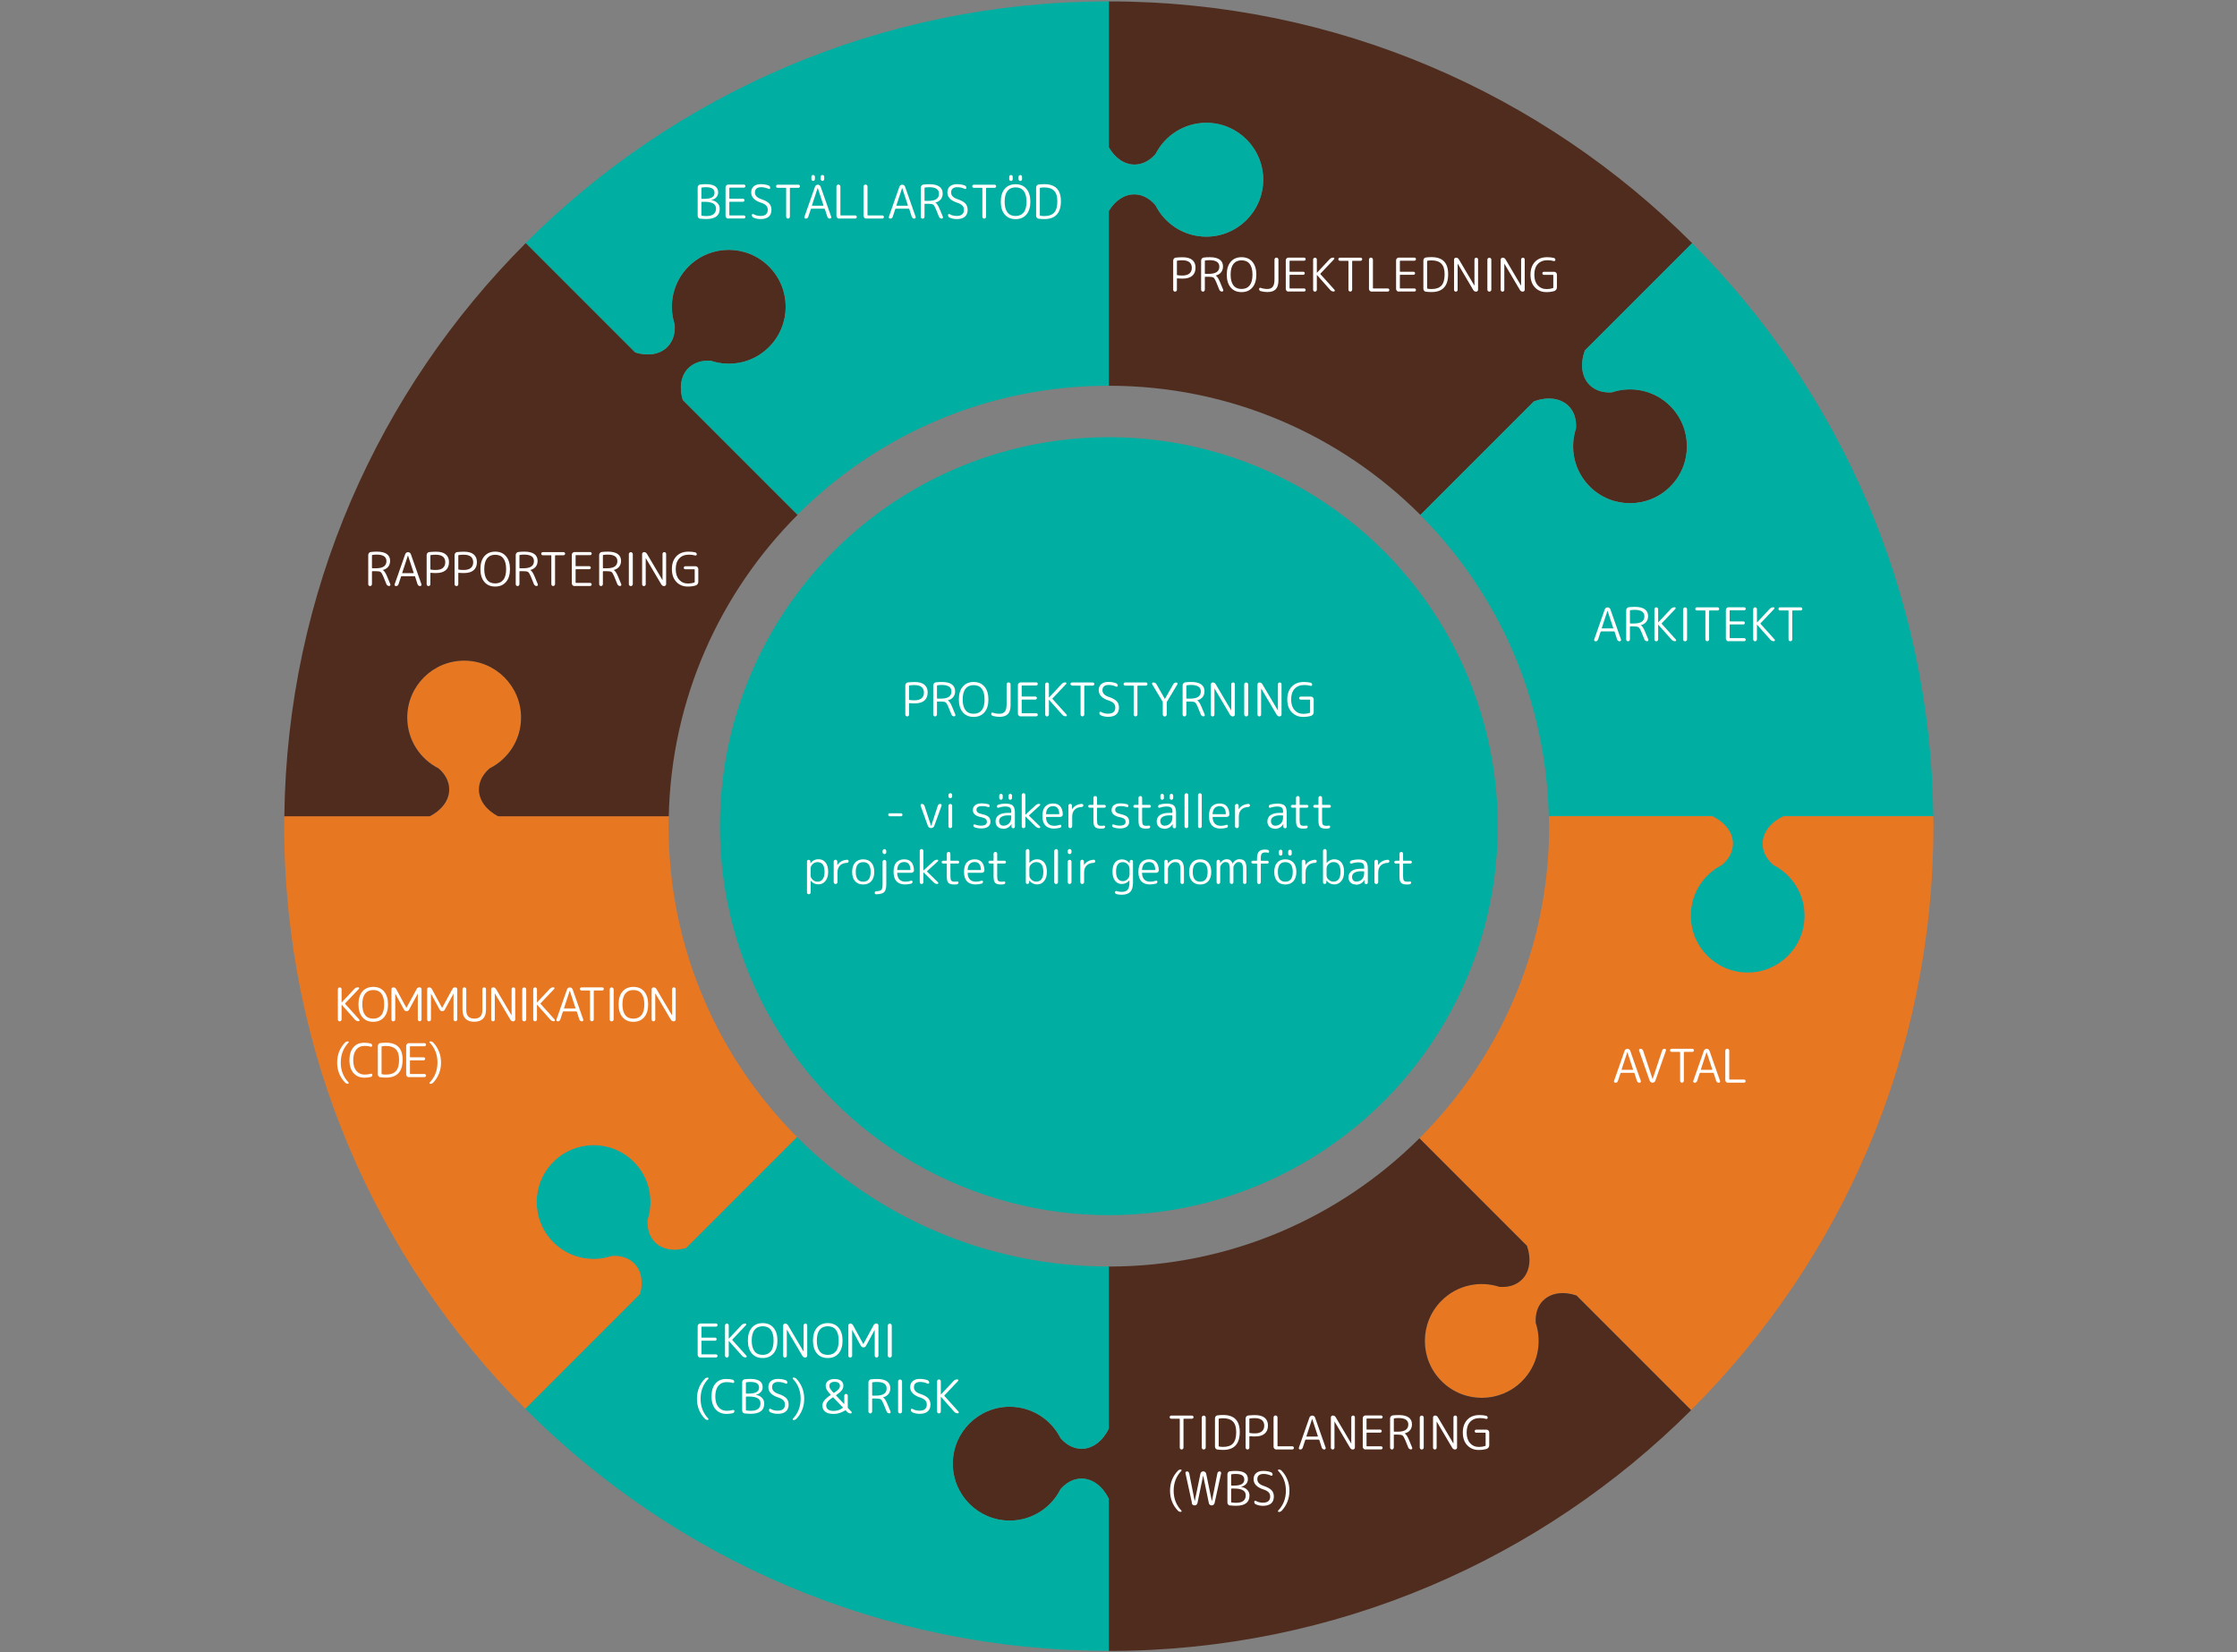 <?xml version="1.0" encoding="UTF-8"?>
<svg xmlns="http://www.w3.org/2000/svg" viewBox="0 0 384.48 283.93">
  <rect x="0" y="0" width="384.48" height="283.93" fill="#808080" stroke="none"/>
  <defs>
    <style>
      .cls-1 {
        fill: #4f2c1d;
      }

      .cls-1, .cls-2, .cls-3, .cls-4 {
        stroke-width: 0px;
      }

      .cls-2 {
        fill: #fff;
      }

      .cls-3 {
        fill: #e87722;
      }

      .cls-4 {
        fill: #00afa1;
      }
    </style>
  </defs>
  <g id="_1" data-name="1">
    <path class="cls-1" d="m277.08,67.42c-1.5.11-2.88-.29-3.86-1.26-1.42-1.41-1.64-3.68-.81-5.94l18.43-18.43C265.18,16.12,229.73.24,190.58.24v25.07c1.04,1.8,2.62,2.96,4.41,2.97,1.38,0,2.64-.69,3.63-1.82,1.62-3.19,4.93-5.37,8.75-5.36,5.4.02,9.77,4.41,9.75,9.82-.02,5.4-4.41,9.77-9.82,9.75-3.82-.01-7.11-2.22-8.71-5.42-.98-1.14-2.24-1.84-3.62-1.85-1.76,0-3.34,1.11-4.39,2.87v30.02c20.92,0,39.85,8.49,53.55,22.2l19.52-19.52c2.26-.83,4.54-.62,5.96.8.98.97,1.37,2.36,1.27,3.86-1.12,3.4-.33,7.28,2.37,9.98,3.82,3.82,10.02,3.81,13.84-.01,3.82-3.82,3.81-10.02-.01-13.84-2.7-2.7-6.59-3.48-9.99-2.36Z"></path>
  </g>
  <g id="_2" data-name="2">
    <g>
      <polygon class="cls-4" points="290.83 41.79 290.83 41.79 290.83 41.79 290.83 41.79"></polygon>
      <path class="cls-4" d="m304.78,148.63c-1.14-.99-1.83-2.24-1.83-3.62,0-1.98,1.43-3.72,3.57-4.74h25.76c-.45-38.44-16.2-73.21-41.46-98.48l-18.43,18.43c-.82,2.26-.6,4.52.81,5.94.98.97,2.36,1.37,3.86,1.26,3.4-1.12,7.28-.34,9.99,2.36,3.82,3.82,3.83,10.01.01,13.84-3.82,3.82-10.01,3.83-13.84.01-2.7-2.7-3.49-6.59-2.37-9.98.11-1.5-.29-2.88-1.27-3.86-1.42-1.42-3.69-1.63-5.96-.8l-19.52,19.52c13.3,13.32,21.64,31.57,22.09,51.77h28.08c2.13,1.02,3.54,2.76,3.54,4.73,0,1.38-.7,2.64-1.84,3.62-3.2,1.61-5.39,4.91-5.4,8.73,0,5.4,4.37,9.79,9.77,9.8s9.79-4.37,9.8-9.77c0-3.82-2.19-7.12-5.38-8.74Z"></path>
    </g>
  </g>
  <g id="_3" data-name="3">
    <path class="cls-3" d="m332.31,141.98c0-.57-.01-1.14-.02-1.71h-25.76c-2.15,1.02-3.57,2.75-3.57,4.74,0,1.38.69,2.64,1.83,3.62,3.19,1.61,5.38,4.92,5.38,8.74,0,5.4-4.39,9.78-9.8,9.77s-9.78-4.39-9.77-9.8c0-3.82,2.2-7.12,5.4-8.73,1.14-.98,1.84-2.24,1.84-3.62,0-1.97-1.41-3.71-3.54-4.73h-28.08c.01.57.04,1.13.04,1.71,0,20.96-8.53,39.93-22.3,53.64l18.48,18.48c.76,2.21.53,4.4-.85,5.78-.97.98-2.35,1.38-3.86,1.27-3.4-1.11-7.28-.32-9.98,2.38-3.81,3.83-3.8,10.02.02,13.84,3.83,3.81,10.02,3.8,13.84-.02,2.7-2.71,3.47-6.59,2.35-9.99-.11-1.5.28-2.88,1.26-3.86,1.37-1.38,3.54-1.62,5.74-.88l19.7,19.7c25.73-25.66,41.64-61.14,41.64-100.35Z"></path>
  </g>
  <g id="_4" data-name="4">
    <g>
      <path class="cls-1" d="m290.72,242.27s-.03.03-.05.05c.02-.02.03-.03.05-.05h0Z"></path>
      <path class="cls-1" d="m265.22,223.5c-.97.98-1.37,2.36-1.26,3.86,1.12,3.4.35,7.28-2.35,9.99-3.81,3.83-10.01,3.84-13.84.02-3.83-3.81-3.84-10.01-.02-13.84,2.7-2.71,6.58-3.49,9.98-2.38,1.5.11,2.88-.29,3.86-1.27,1.38-1.38,1.61-3.58.85-5.78l-18.48-18.48s0,0,0,0c-13.68,13.62-32.55,22.04-53.38,22.04v27.87c-1.03,2.08-2.73,3.45-4.68,3.45-1.38,0-2.64-.7-3.62-1.83-1.61-3.19-4.91-5.39-8.73-5.39-5.4,0-9.79,4.38-9.79,9.78,0,5.4,4.38,9.79,9.78,9.79,3.82,0,7.12-2.19,8.73-5.39.98-1.14,2.24-1.83,3.62-1.83,1.95,0,3.65,1.38,4.68,3.46v26.15c39.07,0,74.45-15.81,100.09-41.38l-19.7-19.7c-2.19-.74-4.37-.5-5.74.88Z"></path>
    </g>
  </g>
  <g id="_5" data-name="5">
    <path class="cls-4" d="m173.54,241.75c3.82,0,7.12,2.2,8.73,5.39.98,1.14,2.24,1.83,3.62,1.83,1.95,0,3.65-1.37,4.68-3.45v-27.87c-20.94,0-39.9-8.51-53.6-22.26l-19.07,19.07c-2.04.58-4.03.29-5.32-.99-.98-.97-1.38-2.35-1.27-3.86,1.11-3.4.32-7.28-2.39-9.98-3.83-3.81-10.03-3.8-13.84.04s-3.8,10.03.04,13.84c2.71,2.69,6.6,3.47,9.99,2.34,1.5-.11,2.88.28,3.86,1.25,1.28,1.27,1.58,3.23,1.03,5.25l-19.74,19.74c25.66,25.7,61.13,41.61,100.31,41.61v-26.15c-1.03-2.08-2.73-3.46-4.68-3.46-1.38,0-2.64.69-3.62,1.83-1.61,3.19-4.91,5.39-8.73,5.39-5.4,0-9.78-4.38-9.78-9.79,0-5.4,4.38-9.78,9.79-9.78Z"></path>
  </g>
  <g id="_6" data-name="6">
    <g>
      <path class="cls-3" d="m114.9,141.98c0-.57.03-1.14.04-1.71h-29.31c-2-1.03-3.31-2.71-3.31-4.61,0-1.38.7-2.64,1.84-3.62,3.19-1.61,5.39-4.91,5.4-8.73,0-5.4-4.37-9.79-9.78-9.79s-9.79,4.37-9.79,9.78c0,3.82,2.19,7.12,5.38,8.74,1.14.99,1.83,2.24,1.83,3.62,0,1.91-1.33,3.58-3.34,4.61h-24.99c0,.57-.02,1.14-.02,1.71,0,39.09,15.83,74.48,41.42,100.12l19.74-19.74c.55-2.03.24-3.98-1.03-5.25-.98-.97-2.36-1.37-3.86-1.25-3.39,1.13-7.28.36-9.99-2.34-3.83-3.81-3.85-10.01-.04-13.84s10.01-3.85,13.84-.04c2.71,2.69,3.5,6.58,2.39,9.98-.11,1.5.3,2.88,1.27,3.86,1.29,1.28,3.27,1.57,5.32.99l19.07-19.07s.07.07.11.1c-13.7-13.7-22.18-32.62-22.18-53.52Z"></path>
      <path class="cls-3" d="m90.46,242.3h0s-.06-.06-.09-.09c.03.03.06.06.09.09Z"></path>
    </g>
  </g>
  <g id="_7" data-name="7">
    <path class="cls-1" d="m117.36,68.74c-.63-2.1-.36-4.16.96-5.47.98-.97,2.36-1.37,3.86-1.26,3.4,1.12,7.28.35,9.99-2.35,3.83-3.82,3.83-10.01.02-13.84-3.82-3.83-10.01-3.83-13.84-.02-2.7,2.7-3.49,6.58-2.38,9.98.11,1.5-.29,2.88-1.27,3.86-1.33,1.32-3.39,1.58-5.5.94l-18.82-18.82c-25.28,25.28-41.06,60.05-41.51,98.52h24.99c2.01-1.03,3.34-2.71,3.34-4.61,0-1.38-.69-2.64-1.83-3.62-3.19-1.61-5.38-4.92-5.38-8.74,0-5.4,4.39-9.78,9.79-9.78s9.78,4.39,9.78,9.79c0,3.82-2.2,7.12-5.4,8.73-1.14.98-1.84,2.24-1.84,3.62,0,1.9,1.31,3.57,3.31,4.61h29.31c.45-20.22,8.83-38.48,22.15-51.8l-19.74-19.74Z"></path>
  </g>
  <g id="_8" data-name="8">
    <path class="cls-4" d="m207.36,21.11c-3.82-.01-7.13,2.17-8.75,5.36-.99,1.14-2.25,1.83-3.63,1.82-1.79,0-3.37-1.17-4.41-2.97V.24c-39.2,0-74.69,15.92-100.35,41.64h0s.09-.08.14-.13l18.82,18.82c2.11.65,4.18.38,5.5-.94.98-.97,1.38-2.35,1.27-3.86-1.11-3.4-.33-7.28,2.38-9.98,3.83-3.82,10.02-3.81,13.84.02,3.82,3.83,3.81,10.02-.02,13.84-2.7,2.7-6.59,3.48-9.99,2.35-1.5-.11-2.88.29-3.86,1.26-1.32,1.32-1.59,3.37-.96,5.47l19.72,19.72c13.69-13.69,32.6-22.16,53.5-22.16v-30.02c1.05-1.76,2.63-2.88,4.39-2.87,1.38,0,2.63.7,3.62,1.85,1.6,3.2,4.89,5.4,8.71,5.42,5.4.02,9.8-4.35,9.82-9.75.02-5.4-4.35-9.8-9.75-9.82Z"></path>
    <circle class="cls-4" cx="190.58" cy="141.98" r="66.85"></circle>
  </g>
  <g id="Text">
    <g>
      <path class="cls-2" d="m120.36,37.6c-.13-.02-.23-.07-.32-.17-.09-.1-.13-.21-.13-.35v-4.85c0-.13.04-.25.12-.35.08-.1.19-.16.32-.17.29-.04.62-.06.97-.06,1.41,0,2.11.47,2.11,1.42,0,.33-.11.61-.32.84s-.51.4-.88.48c0,0,0,0,0,0s0,0,.02,0c.46.07.82.25,1.07.52.26.27.38.59.38.97,0,1.17-.77,1.76-2.3,1.76-.38,0-.73-.02-1.04-.06Zm.19-5.28v1.79s.02.06.06.06h.46c1.16,0,1.74-.34,1.74-1.02,0-.33-.12-.58-.36-.74-.24-.16-.62-.24-1.14-.24-.23,0-.46.02-.7.06-.04.01-.06.04-.06.08Zm0,2.44v2.23s.02.07.06.08c.27.04.53.06.79.06,1.11,0,1.66-.43,1.66-1.3,0-.77-.66-1.15-1.98-1.15h-.46s-.06.02-.06.07Z"></path>
      <path class="cls-2" d="m125.16,37.57c-.12,0-.23-.05-.32-.14-.09-.09-.14-.2-.14-.32v-4.93c0-.12.04-.23.14-.32.09-.09.2-.14.32-.14h2.69c.07,0,.14.03.19.08s.08.11.08.18-.03.13-.08.19c-.05.06-.12.08-.19.08h-2.43s-.07.02-.07.06v1.78s.02.06.07.06h2.29c.07,0,.14.03.18.08.05.05.07.11.07.18s-.02.13-.07.18c-.05.05-.11.08-.18.08h-2.29s-.07.02-.07.07v2.22s.02.06.07.06h2.43c.07,0,.14.03.19.08.05.06.08.12.08.19s-.03.13-.08.18c-.05.05-.12.08-.19.08h-2.69Z"></path>
      <path class="cls-2" d="m130.77,34.83c-1.1-.37-1.66-.96-1.66-1.75,0-.45.14-.8.43-1.05s.69-.38,1.21-.38c.48,0,.93.07,1.34.22.08.03.15.09.21.16.05.08.08.16.08.26,0,.07-.03.12-.09.16-.06.03-.12.04-.18.01-.43-.19-.87-.29-1.3-.29-.32,0-.58.07-.77.22-.19.15-.29.38-.29.68,0,.52.35.9,1.05,1.14.66.22,1.13.47,1.39.75s.4.65.4,1.09c0,.52-.16.92-.47,1.19-.31.27-.78.41-1.38.41-.46,0-.87-.08-1.24-.25-.19-.09-.28-.23-.28-.45,0-.07.03-.12.09-.15.06-.03.12-.03.18,0,.36.21.77.31,1.21.31.84,0,1.26-.35,1.26-1.06,0-.29-.09-.53-.27-.72-.18-.19-.48-.36-.9-.5Z"></path>
      <path class="cls-2" d="m133.65,32.28c-.07,0-.14-.03-.19-.08s-.08-.12-.08-.19.03-.14.08-.19c.05-.05.12-.08.19-.08h3.57c.07,0,.14.03.19.08s.08.12.08.19-.03.14-.08.19c-.05.05-.12.08-.19.08h-1.39s-.07.02-.07.07v4.9c0,.08-.03.16-.09.22-.06.06-.14.1-.23.1s-.17-.03-.23-.1c-.06-.06-.09-.14-.09-.22v-4.9s-.02-.07-.07-.07h-1.39Z"></path>
      <path class="cls-2" d="m138.48,37.57c-.08,0-.14-.03-.19-.1-.05-.07-.06-.14-.03-.21l1.82-5.19c.04-.1.1-.18.19-.24.09-.06.19-.09.29-.09s.2.03.29.09c.09.06.15.14.19.24l1.82,5.18c.03.08.02.15-.03.22-.05.07-.11.1-.19.1-.11,0-.2-.03-.28-.09-.08-.06-.14-.14-.17-.24l-.42-1.31s-.05-.06-.1-.06h-2.22s-.07.02-.09.06l-.44,1.33c-.03.1-.09.17-.16.23-.08.06-.17.08-.27.08Zm.98-7.2c0-.08.03-.15.09-.21.06-.06.13-.09.21-.09s.15.03.21.09c.06.06.09.13.09.21v.42c0,.08-.03.15-.09.21s-.13.09-.21.09-.15-.03-.21-.09-.09-.13-.09-.21v-.42Zm.1,4.92s0,.03,0,.04.02.02.04.02h1.88s.03,0,.04-.02c0-.01.01-.03.01-.04l-.98-2.98s0,0,0,0c-.01,0-.02,0-.02,0l-.98,2.98Zm1.5-4.92c0-.08.03-.15.09-.21.06-.06.13-.09.21-.09s.15.03.21.09c.06.06.09.13.09.21v.42c0,.08-.03.15-.09.21-.06.06-.13.09-.21.09s-.15-.03-.21-.09-.09-.13-.09-.21v-.42Z"></path>
      <path class="cls-2" d="m144.22,37.57c-.12,0-.23-.05-.32-.14-.09-.09-.14-.2-.14-.32v-5.05c0-.09.03-.17.1-.24.07-.07.15-.1.24-.1s.17.03.24.1c.07.07.1.15.1.24v4.89s.02.07.06.07h2.49c.07,0,.14.03.19.08.05.05.08.12.08.19s-.03.14-.08.19c-.05.05-.12.08-.19.08h-2.77Z"></path>
      <path class="cls-2" d="m148.88,37.57c-.12,0-.23-.05-.32-.14-.09-.09-.14-.2-.14-.32v-5.05c0-.09.03-.17.1-.24.07-.07.15-.1.24-.1s.17.03.24.1c.07.07.1.15.1.24v4.89s.02.07.06.07h2.49c.07,0,.14.03.19.08.05.05.08.12.08.19s-.03.14-.08.19c-.05.05-.12.08-.19.08h-2.77Z"></path>
      <path class="cls-2" d="m152.99,37.57c-.08,0-.14-.03-.19-.1-.05-.07-.06-.14-.03-.21l1.82-5.19c.04-.1.1-.18.19-.24.09-.06.19-.09.29-.09s.2.03.29.09c.09.06.15.14.19.24l1.82,5.18c.03.08.02.15-.03.22-.05.07-.11.1-.19.1-.11,0-.2-.03-.28-.09-.08-.06-.14-.14-.17-.24l-.42-1.31s-.05-.06-.1-.06h-2.22s-.07.02-.09.06l-.44,1.33c-.03.1-.09.17-.16.23-.08.06-.17.08-.27.08Zm2.06-5.26l-.98,2.98s0,.03,0,.04.02.02.04.02h1.88s.03,0,.04-.02c0-.01.01-.03.01-.04l-.98-2.98s0,0,0,0c-.01,0-.02,0-.02,0Z"></path>
      <path class="cls-2" d="m158.81,37.48c-.06.06-.14.1-.23.1s-.17-.03-.23-.1c-.06-.06-.09-.14-.09-.22v-5.02c0-.13.04-.25.13-.35.08-.1.19-.16.32-.17.31-.04.66-.06,1.05-.06.75,0,1.31.14,1.69.41.38.27.57.67.57,1.17,0,.41-.11.74-.32,1.01-.22.27-.52.46-.92.56,0,0,0,0,0,.02,0,0,0,0,0,0,.23.13.46.48.7,1.04l.58,1.4c.03.07.02.14-.02.2-.05.07-.11.1-.19.1-.1,0-.19-.03-.28-.09-.08-.06-.14-.13-.18-.22l-.56-1.38c-.16-.38-.31-.62-.45-.72s-.42-.14-.84-.14h-.57s-.07.02-.07.06v2.16c0,.08-.03.16-.09.22Zm.09-5.16v2.13s.02.07.07.07h.57c.63,0,1.1-.1,1.4-.31.3-.21.45-.51.45-.92,0-.75-.56-1.12-1.69-1.12-.24,0-.48.02-.73.06-.05.01-.07.04-.07.08Z"></path>
      <path class="cls-2" d="m164.49,34.83c-1.1-.37-1.66-.96-1.66-1.75,0-.45.14-.8.43-1.05s.69-.38,1.21-.38c.48,0,.93.07,1.34.22.08.03.15.09.21.16.05.08.08.16.08.26,0,.07-.03.12-.09.16-.06.03-.12.04-.18.01-.43-.19-.87-.29-1.3-.29-.32,0-.58.07-.77.22-.19.15-.29.38-.29.68,0,.52.35.9,1.05,1.14.66.22,1.13.47,1.39.75s.4.65.4,1.09c0,.52-.16.92-.47,1.19-.31.27-.78.41-1.38.41-.46,0-.87-.08-1.24-.25-.19-.09-.28-.23-.28-.45,0-.07.03-.12.09-.15.06-.03.12-.03.18,0,.36.21.77.31,1.21.31.84,0,1.26-.35,1.26-1.06,0-.29-.09-.53-.27-.72-.18-.19-.48-.36-.9-.5Z"></path>
      <path class="cls-2" d="m167.37,32.28c-.07,0-.14-.03-.19-.08s-.08-.12-.08-.19.03-.14.08-.19c.05-.05.12-.08.19-.08h3.57c.07,0,.14.03.19.08s.08.12.08.19-.03.14-.08.19c-.05.05-.12.08-.19.08h-1.39s-.07.02-.07.07v4.9c0,.08-.03.16-.09.22-.06.06-.14.1-.23.1s-.17-.03-.23-.1c-.06-.06-.09-.14-.09-.22v-4.9s-.02-.07-.07-.07h-1.39Z"></path>
      <path class="cls-2" d="m176.41,36.87c-.45.53-1.07.79-1.86.79s-1.41-.26-1.86-.79-.68-1.26-.68-2.21.23-1.69.68-2.21,1.07-.79,1.86-.79,1.41.26,1.86.79.68,1.26.68,2.21-.23,1.69-.68,2.21Zm-.46-4.05c-.32-.42-.79-.62-1.4-.62s-1.07.21-1.4.62c-.32.42-.48,1.03-.48,1.84s.16,1.42.48,1.84.79.62,1.4.62,1.07-.21,1.4-.62.48-1.03.48-1.84-.16-1.42-.48-1.84Zm-2.49-2.44c0-.08.03-.15.09-.21s.13-.09.21-.09.15.03.21.09c.06.06.09.13.09.21v.42c0,.08-.03.15-.09.21-.06.06-.13.09-.21.09s-.15-.03-.21-.09c-.06-.06-.09-.13-.09-.21v-.42Zm1.6,0c0-.08.03-.15.09-.21s.13-.09.21-.09.15.03.21.09.09.13.09.21v.42c0,.08-.03.15-.09.21-.06.06-.13.09-.21.09s-.15-.03-.21-.09c-.06-.06-.09-.13-.09-.21v-.42Z"></path>
      <path class="cls-2" d="m178.53,37.6c-.13-.02-.23-.07-.32-.17-.09-.1-.13-.21-.13-.35v-4.85c0-.13.04-.25.12-.35.08-.1.19-.16.32-.17.29-.04.62-.06.97-.06,1.9,0,2.85.97,2.85,2.92,0,2.05-.95,3.08-2.85,3.08-.35,0-.67-.02-.97-.06Zm.19-5.27v4.66s.02.07.07.08c.21.04.44.06.7.06.77,0,1.34-.2,1.7-.6.36-.4.54-1.05.54-1.94,0-.82-.18-1.42-.55-1.8-.37-.39-.93-.58-1.69-.58-.26,0-.5.02-.7.06-.05.01-.07.04-.07.08Z"></path>
    </g>
    <g>
      <path class="cls-2" d="m202.19,50.02c-.06.06-.14.1-.23.1s-.17-.03-.23-.1c-.06-.06-.09-.14-.09-.22v-5.02c0-.13.04-.24.13-.34.08-.1.19-.16.32-.17.41-.04.8-.06,1.18-.06.72,0,1.28.15,1.65.46s.56.75.56,1.32c0,.62-.19,1.09-.57,1.41-.38.32-.93.48-1.65.48-.29,0-.59-.01-.91-.04-.05,0-.07.02-.07.06v1.92c0,.08-.03.16-.09.22Zm.09-5.16v2.35s.02.07.07.08c.26.04.54.06.86.06.53,0,.93-.11,1.21-.34.28-.23.42-.56.42-.98s-.14-.75-.41-.97c-.28-.22-.68-.33-1.22-.33-.29,0-.58.02-.86.06-.05.01-.07.04-.07.08Z"></path>
      <path class="cls-2" d="m206.99,50.02c-.06.06-.14.1-.23.1s-.17-.03-.23-.1c-.06-.06-.09-.14-.09-.22v-5.02c0-.13.04-.25.13-.35.08-.1.19-.16.32-.17.31-.04.66-.06,1.05-.06.75,0,1.31.14,1.69.41.38.27.57.67.57,1.17,0,.41-.11.74-.32,1.01-.22.27-.52.46-.92.56,0,0,0,0,0,.02,0,0,0,0,0,0,.23.13.46.48.7,1.04l.58,1.4c.03.07.02.14-.02.2-.04.07-.11.1-.19.1-.1,0-.19-.03-.28-.09s-.14-.13-.18-.22l-.56-1.38c-.16-.38-.31-.62-.45-.72-.14-.09-.42-.14-.84-.14h-.57s-.07.02-.07.06v2.16c0,.08-.03.16-.09.22Zm.09-5.16v2.13s.02.07.07.07h.57c.63,0,1.1-.1,1.4-.31.3-.21.45-.51.45-.92,0-.75-.56-1.12-1.69-1.12-.24,0-.48.02-.73.06-.05.01-.07.04-.07.08Z"></path>
      <path class="cls-2" d="m215.25,49.41c-.45.53-1.07.79-1.86.79s-1.41-.26-1.86-.79c-.45-.53-.68-1.26-.68-2.21s.23-1.69.68-2.21c.45-.53,1.07-.79,1.86-.79s1.41.26,1.86.79c.45.53.68,1.26.68,2.21s-.23,1.69-.68,2.21Zm-.46-4.05c-.32-.42-.79-.62-1.4-.62s-1.07.21-1.4.62c-.32.42-.48,1.03-.48,1.84s.16,1.42.48,1.84c.32.42.79.62,1.4.62s1.07-.21,1.4-.62c.32-.42.48-1.03.48-1.84s-.16-1.42-.48-1.84Z"></path>
      <path class="cls-2" d="m216.69,50.04c-.08-.03-.15-.07-.21-.14-.05-.07-.08-.15-.08-.24,0-.07.03-.12.09-.17.06-.04.12-.05.19-.02.37.13.75.19,1.14.19.42,0,.73-.12.93-.38.2-.25.3-.67.3-1.25v-3.42c0-.09.03-.17.1-.24.07-.07.15-.1.24-.1s.17.03.24.1c.07.07.1.15.1.24v3.58c0,.69-.16,1.2-.46,1.52-.31.32-.79.48-1.43.48-.38,0-.75-.05-1.13-.15Z"></path>
      <path class="cls-2" d="m221.45,50.12c-.12,0-.23-.05-.32-.14-.09-.09-.14-.2-.14-.32v-4.93c0-.12.04-.23.14-.32.09-.09.2-.14.32-.14h2.69c.07,0,.14.03.19.08.05.05.08.11.08.18s-.03.13-.08.19c-.05.06-.12.08-.19.08h-2.43s-.07.02-.07.06v1.78s.02.06.07.06h2.29c.07,0,.14.03.18.08.05.05.07.11.07.18s-.02.13-.07.18-.11.08-.18.08h-2.29s-.07.02-.07.07v2.22s.02.06.07.06h2.43c.07,0,.14.03.19.08.05.06.08.12.08.19s-.03.13-.08.18c-.05.05-.12.08-.19.08h-2.69Z"></path>
      <path class="cls-2" d="m226.24,50.02c-.06.06-.14.1-.23.1s-.17-.03-.23-.1-.09-.14-.09-.22v-5.2c0-.09.03-.16.09-.22s.14-.1.23-.1.17.03.23.1.09.14.09.22v2.27s0,0,0,0h.02l2.17-2.32c.18-.19.39-.28.65-.28.07,0,.13.03.16.1.03.07.02.13-.04.18l-2.34,2.47s-.03.06,0,.1l2.43,2.7c.05.05.06.11.02.18s-.08.1-.15.1c-.26,0-.48-.1-.64-.29l-2.26-2.55s-.01,0-.02,0c0,0,0,0,0,.02v2.51c0,.08-.03.16-.09.22Z"></path>
      <path class="cls-2" d="m230.29,44.82c-.07,0-.14-.03-.19-.08-.05-.05-.08-.12-.08-.19s.03-.14.08-.19c.05-.05.12-.08.19-.08h3.57c.07,0,.14.03.19.08.05.05.08.12.08.19s-.03.14-.08.19c-.05.05-.12.08-.19.08h-1.39s-.07.02-.07.07v4.9c0,.08-.03.16-.09.22-.06.06-.14.1-.23.1s-.17-.03-.23-.1c-.06-.06-.09-.14-.09-.22v-4.9s-.02-.07-.07-.07h-1.39Z"></path>
      <path class="cls-2" d="m235.75,50.12c-.12,0-.23-.05-.32-.14-.09-.09-.14-.2-.14-.32v-5.05c0-.09.03-.17.1-.24.07-.07.15-.1.24-.1s.17.03.24.1c.07.07.1.15.1.24v4.89s.02.07.06.07h2.49c.08,0,.14.03.19.08s.08.12.08.19-.03.14-.08.19-.12.08-.19.08h-2.77Z"></path>
      <path class="cls-2" d="m240.41,50.12c-.12,0-.23-.05-.32-.14-.09-.09-.14-.2-.14-.32v-4.93c0-.12.04-.23.14-.32.09-.09.2-.14.32-.14h2.69c.07,0,.14.03.19.08.05.05.08.11.08.18s-.03.13-.08.19c-.05.06-.12.08-.19.08h-2.43s-.07.02-.07.06v1.78s.02.06.07.06h2.29c.07,0,.14.03.18.08.05.05.07.11.07.18s-.02.13-.07.18-.11.08-.18.08h-2.29s-.07.02-.07.07v2.22s.02.06.07.06h2.43c.07,0,.14.03.19.08.05.06.08.12.08.19s-.03.13-.08.18c-.05.05-.12.08-.19.08h-2.69Z"></path>
      <path class="cls-2" d="m245.09,50.14c-.13-.02-.24-.07-.32-.17s-.13-.21-.13-.35v-4.85c0-.13.04-.25.12-.35s.19-.16.32-.17c.29-.04.62-.06.97-.06,1.9,0,2.85.97,2.85,2.92,0,2.05-.95,3.08-2.85,3.08-.35,0-.67-.02-.97-.06Zm.19-5.27v4.66s.02.07.07.08c.21.04.44.06.7.06.77,0,1.34-.2,1.7-.6.36-.4.54-1.05.54-1.94,0-.82-.18-1.42-.55-1.8-.37-.39-.93-.58-1.69-.58-.26,0-.5.02-.7.06-.05.01-.07.04-.07.08Z"></path>
      <path class="cls-2" d="m250.44,50.03c-.06.06-.13.09-.22.09s-.16-.03-.22-.09-.09-.13-.09-.22v-5.2c0-.09.03-.17.1-.23.06-.06.14-.1.23-.1.22,0,.38.1.5.29l2.66,4.5s0,0,.02,0c0,0,0,0,0,0v-4.48c0-.09.03-.17.09-.22.06-.06.13-.09.22-.09s.16.03.22.09.09.13.09.22v5.2c0,.09-.03.17-.1.23-.06.06-.14.1-.23.1-.22,0-.38-.1-.5-.29l-2.66-4.5s0,0-.02,0c0,0,0,0,0,0v4.48c0,.09-.03.17-.09.22Z"></path>
      <path class="cls-2" d="m256.22,50.02c-.07.07-.15.1-.24.1s-.18-.03-.24-.1c-.07-.07-.1-.15-.1-.24v-5.15c0-.1.03-.18.1-.24.07-.07.15-.1.24-.1s.18.03.24.1c.07.07.1.15.1.24v5.15c0,.1-.03.18-.1.24Z"></path>
      <path class="cls-2" d="m258.46,50.03c-.06.06-.13.09-.22.09s-.16-.03-.22-.09-.09-.13-.09-.22v-5.2c0-.09.03-.17.1-.23.06-.06.14-.1.23-.1.22,0,.38.1.5.29l2.66,4.5s0,0,.02,0c0,0,0,0,0,0v-4.48c0-.09.03-.17.09-.22.06-.06.13-.09.22-.09s.16.03.22.09.09.13.09.22v5.2c0,.09-.03.17-.1.23-.06.06-.14.1-.23.1-.22,0-.38-.1-.5-.29l-2.66-4.5s0,0-.02,0c0,0,0,0,0,0v4.48c0,.09-.03.17-.09.22Z"></path>
      <path class="cls-2" d="m265.77,50.2c-.8,0-1.45-.27-1.96-.81s-.76-1.27-.76-2.19.26-1.66.77-2.2c.51-.54,1.21-.8,2.09-.8.42,0,.8.04,1.14.12.08.02.15.06.2.12.05.07.08.14.08.22,0,.07-.03.13-.09.17-.06.04-.12.05-.19.03-.35-.1-.71-.14-1.08-.14-.71,0-1.26.22-1.66.65s-.6,1.04-.6,1.83.19,1.37.58,1.81c.39.45.9.67,1.54.67.39,0,.75-.06,1.08-.17.04-.02.06-.05.06-.1v-2.11s-.02-.07-.06-.07h-1.57c-.08,0-.14-.02-.18-.08-.05-.05-.07-.11-.07-.18s.02-.13.07-.18c.05-.05.11-.08.18-.08h1.79c.12,0,.23.05.32.14.09.09.14.2.14.32v2.22c0,.14-.04.27-.12.38-.08.11-.18.19-.31.24-.41.13-.87.19-1.39.19Z"></path>
    </g>
    <g>
      <path class="cls-2" d="m274.22,110.21c-.08,0-.14-.03-.19-.1-.05-.07-.06-.14-.03-.21l1.82-5.19c.04-.1.1-.18.19-.24.09-.06.19-.09.29-.09s.2.03.29.09c.09.06.15.14.19.24l1.82,5.18c.03.08.02.15-.03.22-.05.07-.11.1-.19.1-.11,0-.2-.03-.28-.09-.08-.06-.14-.14-.17-.24l-.42-1.31s-.05-.06-.1-.06h-2.22s-.07.02-.09.06l-.44,1.33c-.03.1-.09.17-.16.23s-.17.08-.27.08Zm2.06-5.26l-.98,2.98s0,.03,0,.04.02.02.04.02h1.88s.03,0,.04-.02c0-.01.01-.03.01-.04l-.98-2.98s0,0,0,0c-.01,0-.02,0-.02,0Z"></path>
      <path class="cls-2" d="m280.05,110.11c-.06.06-.14.1-.23.1s-.17-.03-.23-.1-.09-.14-.09-.22v-5.02c0-.13.04-.25.13-.35s.19-.16.32-.17c.31-.04.66-.06,1.05-.06.75,0,1.31.14,1.69.41.38.27.57.67.57,1.17,0,.41-.11.74-.32,1.01-.22.27-.52.46-.92.56,0,0,0,0,0,.02,0,0,0,0,0,0,.23.13.46.48.7,1.04l.58,1.4c.03.07.03.14-.02.2-.05.07-.11.1-.19.1-.1,0-.19-.03-.28-.09-.08-.06-.14-.13-.18-.22l-.56-1.38c-.16-.38-.31-.62-.45-.72-.14-.09-.42-.14-.84-.14h-.57s-.07.02-.07.06v2.16c0,.08-.03.16-.09.22Zm.09-5.16v2.13s.02.07.07.07h.57c.63,0,1.1-.1,1.4-.31.3-.21.45-.51.45-.92,0-.75-.56-1.12-1.69-1.12-.24,0-.48.02-.73.06-.05.01-.07.04-.07.08Z"></path>
      <path class="cls-2" d="m284.9,110.11c-.06.06-.14.1-.23.1s-.17-.03-.23-.1c-.06-.06-.09-.14-.09-.22v-5.2c0-.09.03-.16.09-.22.06-.06.14-.1.23-.1s.17.03.23.1c.06.06.09.14.09.22v2.27s0,0,0,0h.02l2.17-2.32c.18-.19.39-.28.65-.28.08,0,.13.03.16.1.03.07.02.13-.04.18l-2.34,2.47s-.04.06,0,.1l2.43,2.7c.05.05.06.11.02.18-.03.07-.08.1-.15.1-.26,0-.47-.1-.64-.29l-2.26-2.55s-.01,0-.02,0,0,0,0,.02v2.51c0,.08-.03.16-.09.22Z"></path>
      <path class="cls-2" d="m289.86,110.11c-.07.07-.15.1-.24.1s-.18-.03-.24-.1c-.07-.07-.1-.15-.1-.24v-5.15c0-.1.03-.18.1-.24.07-.07.15-.1.24-.1s.18.03.24.1c.07.07.1.15.1.24v5.15c0,.1-.03.18-.1.24Z"></path>
      <path class="cls-2" d="m291.64,104.91c-.07,0-.14-.03-.19-.08-.05-.05-.08-.12-.08-.19s.03-.14.08-.19c.05-.05.12-.08.19-.08h3.57c.07,0,.14.03.19.08.05.05.08.12.08.19s-.03.14-.08.19c-.05.05-.12.08-.19.08h-1.39s-.07.02-.07.07v4.9c0,.08-.03.16-.09.22-.06.06-.14.1-.23.1s-.17-.03-.23-.1c-.06-.06-.09-.14-.09-.22v-4.9s-.02-.07-.07-.07h-1.39Z"></path>
      <path class="cls-2" d="m297.09,110.21c-.12,0-.23-.05-.32-.14-.09-.09-.14-.2-.14-.32v-4.93c0-.12.04-.23.14-.32.09-.09.2-.14.32-.14h2.69c.07,0,.14.03.19.08.05.05.08.11.08.18s-.03.13-.08.19c-.05.06-.12.08-.19.08h-2.43s-.07.02-.07.06v1.78s.02.06.07.06h2.29c.07,0,.14.03.18.08.05.05.07.11.07.18s-.02.13-.07.18c-.05.05-.11.08-.18.08h-2.29s-.07.02-.07.07v2.22s.02.06.07.06h2.43c.07,0,.14.03.19.08.05.06.08.12.08.19s-.03.13-.08.18-.12.08-.19.08h-2.69Z"></path>
      <path class="cls-2" d="m301.88,110.11c-.06.06-.14.1-.23.1s-.17-.03-.23-.1c-.06-.06-.09-.14-.09-.22v-5.2c0-.09.03-.16.09-.22.06-.06.14-.1.23-.1s.17.03.23.1c.06.06.09.14.09.22v2.27s0,0,0,0h.02l2.17-2.32c.18-.19.39-.28.65-.28.08,0,.13.03.16.1.03.07.02.13-.04.18l-2.34,2.47s-.04.06,0,.1l2.43,2.7c.05.05.06.11.02.18-.03.07-.08.1-.15.1-.26,0-.47-.1-.64-.29l-2.26-2.55s-.01,0-.02,0,0,0,0,.02v2.51c0,.08-.03.16-.09.22Z"></path>
      <path class="cls-2" d="m305.93,104.91c-.07,0-.14-.03-.19-.08-.05-.05-.08-.12-.08-.19s.03-.14.08-.19c.05-.05.12-.08.19-.08h3.57c.07,0,.14.03.19.08.05.05.08.12.08.19s-.03.14-.08.19c-.05.05-.12.08-.19.08h-1.39s-.07.02-.07.07v4.9c0,.08-.03.16-.09.22-.06.06-.14.1-.23.1s-.17-.03-.23-.1c-.06-.06-.09-.14-.09-.22v-4.9s-.02-.07-.07-.07h-1.39Z"></path>
    </g>
    <g>
      <path class="cls-2" d="m277.63,186.07c-.08,0-.14-.03-.19-.1-.05-.07-.06-.14-.03-.21l1.82-5.19c.04-.1.1-.18.19-.24.09-.06.19-.09.29-.09s.2.03.29.09c.09.06.15.14.19.24l1.82,5.18c.03.08.02.15-.03.22-.05.07-.11.1-.19.1-.11,0-.2-.03-.28-.09-.08-.06-.14-.14-.17-.24l-.42-1.31s-.05-.06-.1-.06h-2.21s-.07.02-.09.06l-.44,1.33c-.03.1-.09.17-.16.23-.08.06-.17.08-.27.08Zm2.06-5.26l-.98,2.98s0,.03,0,.04c.01.01.02.02.04.02h1.88s.03,0,.04-.02c0-.01.01-.03.01-.04l-.98-2.98s0,0,0,0c-.01,0-.02,0-.02,0Z"></path>
      <path class="cls-2" d="m283.54,185.73l-1.82-5.18c-.03-.08-.02-.15.03-.22s.11-.1.2-.1c.1,0,.19.03.28.09.09.06.14.14.18.24l1.62,4.87s0,0,0,0c0,0,.02,0,.02,0l1.62-4.89c.03-.1.09-.17.17-.23.08-.06.17-.08.27-.08.08,0,.14.03.19.1s.06.14.03.21l-1.82,5.19c-.04.1-.1.18-.19.24-.09.06-.19.09-.29.09s-.21-.03-.29-.09c-.09-.06-.15-.14-.19-.24Z"></path>
      <path class="cls-2" d="m287.3,180.77c-.07,0-.14-.03-.19-.08s-.08-.12-.08-.19.03-.14.08-.19c.05-.05.12-.08.19-.08h3.57c.07,0,.14.03.19.08.05.05.08.12.08.19s-.03.14-.08.19-.12.08-.19.08h-1.39s-.07.02-.07.07v4.9c0,.08-.03.16-.09.22-.06.06-.14.1-.23.1s-.17-.03-.23-.1c-.06-.06-.09-.14-.09-.22v-4.9s-.02-.07-.07-.07h-1.39Z"></path>
      <path class="cls-2" d="m291.25,186.07c-.08,0-.14-.03-.19-.1-.05-.07-.06-.14-.03-.21l1.82-5.19c.04-.1.1-.18.19-.24s.19-.09.29-.09.21.03.29.09.15.14.19.24l1.82,5.18c.03.08.02.15-.03.22-.05.07-.11.1-.19.1-.11,0-.2-.03-.28-.09-.08-.06-.14-.14-.17-.24l-.42-1.31s-.05-.06-.1-.06h-2.22s-.07.02-.09.06l-.44,1.33c-.03.1-.09.17-.16.23-.08.06-.17.08-.27.08Zm2.06-5.26l-.98,2.98s0,.03,0,.04c.01.01.02.02.04.02h1.88s.03,0,.04-.02c0-.01.01-.03.01-.04l-.98-2.98s0,0,0,0c0,0-.02,0-.02,0Z"></path>
      <path class="cls-2" d="m296.98,186.07c-.12,0-.23-.05-.32-.14-.09-.09-.13-.2-.13-.32v-5.05c0-.09.03-.17.1-.24s.14-.1.24-.1.17.03.24.1.1.15.1.24v4.89s.02.07.06.07h2.49c.08,0,.14.03.19.08.05.05.08.12.08.19s-.03.14-.08.19c-.05.05-.12.08-.19.08h-2.77Z"></path>
    </g>
    <g>
      <path class="cls-2" d="m201.3,243.81c-.08,0-.14-.03-.19-.08-.05-.05-.08-.12-.08-.19s.03-.14.08-.19.12-.08.19-.08h3.57c.08,0,.14.03.19.08.05.05.08.12.08.19s-.03.14-.08.19c-.05.05-.12.08-.19.08h-1.39s-.07.02-.07.07v4.9c0,.08-.03.16-.09.22-.06.06-.14.1-.23.1s-.17-.03-.23-.1c-.06-.06-.09-.14-.09-.22v-4.9s-.02-.07-.07-.07h-1.39Z"></path>
      <path class="cls-2" d="m207.13,249c-.07.07-.15.1-.24.1s-.18-.03-.24-.1c-.07-.07-.1-.15-.1-.24v-5.15c0-.1.03-.18.1-.24.07-.07.15-.1.24-.1s.18.03.24.1c.07.07.1.15.1.24v5.15c0,.1-.03.18-.1.24Z"></path>
      <path class="cls-2" d="m209.27,249.12c-.13-.02-.24-.07-.32-.17s-.13-.21-.13-.35v-4.85c0-.13.04-.25.12-.35s.19-.16.32-.17c.29-.04.62-.06.97-.06,1.9,0,2.85.97,2.85,2.92,0,2.05-.95,3.08-2.85,3.08-.35,0-.67-.02-.97-.06Zm.19-5.27v4.66s.02.07.07.08c.21.04.44.06.7.06.77,0,1.34-.2,1.7-.6.36-.4.54-1.05.54-1.94,0-.82-.18-1.42-.55-1.8-.37-.39-.93-.58-1.69-.58-.26,0-.5.02-.7.06-.05.01-.07.04-.07.08Z"></path>
      <path class="cls-2" d="m214.64,249c-.06.06-.14.1-.23.1s-.17-.03-.23-.1c-.06-.06-.09-.14-.09-.22v-5.02c0-.13.04-.24.13-.34.08-.1.19-.16.32-.17.41-.04.8-.06,1.18-.06.72,0,1.28.15,1.65.46s.56.75.56,1.32c0,.62-.19,1.09-.57,1.41s-.93.48-1.65.48c-.29,0-.59-.01-.91-.04-.05,0-.07.02-.07.06v1.92c0,.08-.03.16-.09.22Zm.09-5.16v2.35s.02.07.07.08c.26.04.54.06.86.06.53,0,.93-.11,1.21-.34.28-.23.42-.56.42-.98s-.14-.75-.41-.97c-.28-.22-.68-.33-1.22-.33-.29,0-.58.02-.86.06-.05.01-.07.04-.07.08Z"></path>
      <path class="cls-2" d="m219.35,249.1c-.12,0-.23-.05-.32-.14-.09-.09-.14-.2-.14-.32v-5.05c0-.09.03-.17.1-.24s.15-.1.24-.1.17.03.24.1c.07.07.1.15.1.24v4.89s.02.07.06.07h2.49c.07,0,.14.03.19.08s.08.12.08.19-.03.14-.08.19c-.05.05-.12.08-.19.08h-2.77Z"></path>
      <path class="cls-2" d="m223.46,249.1c-.08,0-.14-.03-.19-.1-.05-.07-.06-.14-.03-.21l1.82-5.19c.04-.1.1-.18.19-.24s.19-.09.29-.09.2.03.29.09.15.14.19.24l1.82,5.18c.03.08.02.15-.03.22-.05.07-.11.1-.19.1-.11,0-.2-.03-.28-.09-.08-.06-.14-.14-.17-.24l-.42-1.31s-.05-.06-.1-.06h-2.22s-.07.02-.09.06l-.44,1.33c-.03.1-.09.17-.16.23-.08.06-.17.08-.27.08Zm2.06-5.26l-.98,2.98s0,.03,0,.04c.01.01.02.02.04.02h1.88s.03,0,.04-.02c0-.01.01-.03.01-.04l-.98-2.98s0,0,0,0c-.01,0-.02,0-.02,0Z"></path>
      <path class="cls-2" d="m229.27,249.01c-.06.06-.13.09-.22.09s-.16-.03-.22-.09c-.06-.06-.09-.13-.09-.22v-5.2c0-.09.03-.17.1-.23.06-.06.14-.1.23-.1.22,0,.38.1.5.29l2.66,4.5s0,0,.02,0c0,0,0,0,0,0v-4.48c0-.09.03-.17.09-.22s.13-.09.22-.09.16.03.22.09c.06.06.09.13.09.22v5.2c0,.09-.03.17-.1.23-.06.06-.14.1-.23.1-.22,0-.38-.1-.5-.29l-2.66-4.5s0,0-.02,0c0,0,0,0,0,0v4.48c0,.09-.03.17-.09.22Z"></path>
      <path class="cls-2" d="m234.68,249.1c-.12,0-.23-.05-.32-.14-.09-.09-.14-.2-.14-.32v-4.93c0-.12.04-.23.14-.32s.2-.14.32-.14h2.69c.07,0,.14.03.19.08.05.05.08.11.08.18s-.03.13-.08.19c-.05.06-.12.08-.19.08h-2.43s-.07.02-.07.06v1.78s.02.06.07.06h2.29c.07,0,.14.03.18.08.05.05.07.11.07.18s-.02.13-.07.18c-.05.05-.11.08-.18.08h-2.29s-.07.02-.07.07v2.22s.02.06.07.06h2.43c.07,0,.14.03.19.08s.08.12.08.19-.03.13-.08.18c-.05.05-.12.08-.19.08h-2.69Z"></path>
      <path class="cls-2" d="m239.47,249c-.06.06-.14.1-.23.1s-.17-.03-.23-.1c-.06-.06-.09-.14-.09-.22v-5.02c0-.13.04-.25.13-.35.08-.1.19-.16.32-.17.31-.04.66-.06,1.05-.06.75,0,1.31.14,1.69.41.38.27.57.67.57,1.17,0,.41-.11.74-.32,1.01s-.52.46-.92.56c0,0,0,0,0,.02,0,0,0,0,0,0,.23.13.46.48.7,1.04l.58,1.4c.03.07.02.14-.02.2-.04.07-.11.1-.19.1-.1,0-.19-.03-.28-.09s-.14-.13-.18-.22l-.56-1.38c-.16-.38-.31-.62-.45-.72-.14-.09-.42-.14-.84-.14h-.57s-.07.02-.07.06v2.16c0,.08-.03.16-.09.22Zm.09-5.16v2.13s.02.07.07.07h.57c.63,0,1.1-.1,1.4-.31s.45-.51.45-.92c0-.75-.56-1.12-1.69-1.12-.24,0-.48.02-.73.06-.05.01-.07.04-.07.08Z"></path>
      <path class="cls-2" d="m244.6,249c-.07.07-.15.1-.24.1s-.18-.03-.24-.1c-.07-.07-.1-.15-.1-.24v-5.15c0-.1.03-.18.1-.24.07-.07.15-.1.24-.1s.18.03.24.1c.07.07.1.15.1.24v5.15c0,.1-.03.18-.1.24Z"></path>
      <path class="cls-2" d="m246.83,249.01c-.06.06-.13.09-.22.09s-.16-.03-.22-.09-.09-.13-.09-.22v-5.2c0-.09.03-.17.1-.23s.14-.1.23-.1c.22,0,.38.1.5.29l2.66,4.5s0,0,.02,0c0,0,0,0,0,0v-4.48c0-.09.03-.17.09-.22.06-.06.13-.09.22-.09s.16.03.22.09.09.13.09.22v5.2c0,.09-.03.17-.1.23s-.14.1-.23.1c-.22,0-.38-.1-.5-.29l-2.66-4.5s0,0-.02,0c0,0,0,0,0,0v4.48c0,.09-.03.17-.09.22Z"></path>
      <path class="cls-2" d="m254.14,249.18c-.8,0-1.45-.27-1.96-.81-.51-.54-.76-1.27-.76-2.19s.26-1.66.77-2.2c.51-.54,1.21-.8,2.09-.8.42,0,.8.04,1.14.12.08.02.15.06.2.12.05.07.08.14.08.22,0,.07-.03.12-.09.17s-.12.05-.19.03c-.35-.1-.71-.14-1.08-.14-.71,0-1.26.22-1.66.65s-.6,1.04-.6,1.83.19,1.37.58,1.81c.39.45.9.67,1.54.67.39,0,.75-.06,1.08-.17.04-.02.06-.05.06-.1v-2.11s-.02-.07-.06-.07h-1.57c-.08,0-.14-.02-.18-.08-.05-.05-.07-.11-.07-.18s.02-.13.07-.18c.05-.05.11-.08.18-.08h1.79c.12,0,.23.05.32.14.09.09.14.2.14.32v2.22c0,.14-.04.27-.12.38-.08.12-.18.19-.31.24-.41.13-.87.19-1.39.19Z"></path>
      <path class="cls-2" d="m202.96,259.82c-.21,0-.39-.07-.52-.22-.89-.93-1.34-2.07-1.34-3.42s.45-2.49,1.34-3.42c.13-.14.31-.22.52-.22.05,0,.09.03.12.08.02.05.01.1-.03.14-.89.93-1.33,2.07-1.33,3.42s.44,2.48,1.33,3.42c.04.04.04.09.02.14-.02.05-.06.08-.11.08Z"></path>
      <path class="cls-2" d="m204.87,258.31l-1.12-5.13c-.02-.09,0-.16.05-.22.05-.06.12-.1.2-.1.1,0,.18.03.25.09.07.06.12.14.14.23l.95,4.82s0,0,0,0,0,0,0,0l.98-4.74c.02-.12.08-.21.17-.29.09-.08.2-.12.32-.12s.23.04.32.12c.1.08.16.17.18.29l.98,4.74s0,0,0,0c0,0,0,0,0,0l.95-4.83c.02-.09.06-.17.13-.22s.15-.09.25-.09c.08,0,.15.03.2.1.05.06.07.14.06.22l-1.13,5.14c-.03.12-.09.21-.18.28-.09.07-.2.11-.31.11s-.22-.04-.32-.11c-.09-.07-.15-.17-.17-.28l-.98-4.75s0,0,0,0c0,0,0,0,0,0l-.98,4.75c-.03.12-.09.21-.18.28-.09.07-.2.11-.31.11s-.22-.04-.32-.11c-.09-.07-.15-.17-.17-.28Z"></path>
      <path class="cls-2" d="m211.41,258.73c-.13-.02-.23-.07-.32-.17-.09-.1-.13-.21-.13-.35v-4.85c0-.13.04-.25.12-.35.08-.1.19-.16.32-.17.29-.04.62-.06.97-.06,1.41,0,2.11.47,2.11,1.42,0,.33-.11.61-.32.84s-.51.4-.88.48c0,0,0,0,0,0,0,0,0,0,.02,0,.46.08.82.25,1.07.52.26.27.38.59.38.97,0,1.17-.76,1.76-2.3,1.76-.38,0-.73-.02-1.04-.06Zm.19-5.28v1.79s.02.06.06.06h.46c1.16,0,1.74-.34,1.74-1.02,0-.33-.12-.58-.36-.74-.24-.16-.62-.24-1.14-.24-.23,0-.46.02-.7.06-.04.01-.06.04-.06.08Zm0,2.44v2.23s.02.08.06.08c.27.04.53.06.79.06,1.11,0,1.66-.43,1.66-1.3,0-.77-.66-1.15-1.98-1.15h-.46s-.06.02-.06.07Z"></path>
      <path class="cls-2" d="m217.12,255.96c-1.1-.37-1.66-.96-1.66-1.75,0-.45.14-.8.43-1.05.29-.25.69-.38,1.21-.38.48,0,.93.07,1.34.22.08.03.16.09.21.16.05.08.08.16.08.26,0,.07-.03.12-.09.16-.06.04-.12.04-.18.01-.43-.19-.87-.29-1.3-.29-.32,0-.58.07-.77.22-.2.15-.29.38-.29.68,0,.52.35.9,1.05,1.14.66.22,1.12.47,1.39.75.27.28.4.65.4,1.09,0,.52-.16.92-.47,1.19-.32.27-.78.41-1.38.41-.46,0-.87-.08-1.24-.25-.19-.08-.28-.23-.28-.45,0-.07.03-.12.09-.15s.12-.03.18,0c.36.21.77.31,1.21.31.84,0,1.26-.35,1.26-1.06,0-.29-.09-.53-.27-.72-.18-.19-.48-.36-.9-.5Z"></path>
      <path class="cls-2" d="m219.77,259.82c-.06,0-.1-.03-.12-.08-.02-.05-.01-.1.03-.14.89-.93,1.33-2.07,1.33-3.42s-.44-2.48-1.33-3.42c-.04-.04-.04-.09-.02-.14.02-.05.06-.08.11-.08.21,0,.38.07.52.22.43.45.76.97.99,1.56.23.58.34,1.21.34,1.87s-.12,1.28-.34,1.87c-.23.58-.56,1.1-.99,1.56-.14.14-.31.22-.52.22Z"></path>
    </g>
    <g>
      <path class="cls-2" d="m120.37,233.3c-.12,0-.23-.05-.32-.14-.09-.09-.14-.2-.14-.32v-4.93c0-.12.04-.23.14-.32s.2-.14.32-.14h2.69c.07,0,.14.03.19.08.05.05.08.11.08.18s-.03.13-.08.19c-.05.06-.12.08-.19.08h-2.43s-.07.02-.07.06v1.78s.02.06.07.06h2.29c.07,0,.14.03.18.08.05.05.07.11.07.18s-.02.13-.07.18c-.05.05-.11.08-.18.08h-2.29s-.07.02-.07.07v2.22s.02.06.07.06h2.43c.07,0,.14.03.19.08.05.06.08.12.08.19s-.03.13-.08.18c-.05.05-.12.08-.19.08h-2.69Z"></path>
      <path class="cls-2" d="m125.16,233.2c-.06.06-.14.1-.23.1s-.17-.03-.23-.1c-.06-.06-.09-.14-.09-.22v-5.2c0-.08.03-.16.09-.22.06-.06.14-.1.23-.1s.17.03.23.1c.06.06.09.14.09.22v2.27s0,0,0,0h.02l2.17-2.32c.18-.19.39-.28.65-.28.07,0,.13.03.16.1s.02.13-.04.18l-2.34,2.47s-.03.06,0,.1l2.43,2.7c.05.05.06.11.02.18-.03.07-.08.1-.15.1-.26,0-.48-.1-.64-.29l-2.26-2.55s-.01,0-.02,0c0,0,0,0,0,.02v2.51c0,.08-.03.16-.09.22Z"></path>
      <path class="cls-2" d="m132.94,232.59c-.45.53-1.07.79-1.86.79s-1.41-.26-1.86-.79-.68-1.26-.68-2.21.23-1.69.68-2.21,1.07-.79,1.86-.79,1.41.26,1.86.79.68,1.26.68,2.21-.23,1.69-.68,2.21Zm-.46-4.05c-.32-.42-.79-.62-1.4-.62s-1.07.21-1.4.62c-.32.42-.48,1.03-.48,1.84s.16,1.42.48,1.84.79.62,1.4.62,1.07-.21,1.4-.62.48-1.03.48-1.84-.16-1.42-.48-1.84Z"></path>
      <path class="cls-2" d="m135.14,233.21c-.06.06-.13.09-.22.09s-.16-.03-.22-.09c-.06-.06-.09-.13-.09-.22v-5.2c0-.09.03-.17.1-.23.06-.06.14-.1.23-.1.22,0,.38.1.5.29l2.66,4.5s0,0,.02,0c0,0,0,0,0,0v-4.48c0-.09.03-.17.09-.22.06-.06.13-.09.22-.09s.16.03.22.09c.06.06.09.13.09.22v5.2c0,.09-.03.17-.1.23-.06.06-.14.1-.23.1-.22,0-.38-.1-.5-.29l-2.66-4.5s0,0-.02,0c0,0,0,0,0,0v4.48c0,.09-.03.17-.09.22Z"></path>
      <path class="cls-2" d="m144.13,232.59c-.45.53-1.07.79-1.86.79s-1.41-.26-1.86-.79-.68-1.26-.68-2.21.23-1.69.68-2.21,1.07-.79,1.86-.79,1.41.26,1.86.79.68,1.26.68,2.21-.23,1.69-.68,2.21Zm-.46-4.05c-.32-.42-.79-.62-1.4-.62s-1.07.21-1.4.62c-.32.42-.48,1.03-.48,1.84s.16,1.42.48,1.84.79.62,1.4.62,1.07-.21,1.4-.62.48-1.03.48-1.84-.16-1.42-.48-1.84Z"></path>
      <path class="cls-2" d="m146.34,233.21c-.06.06-.13.09-.22.09s-.16-.03-.22-.09c-.06-.06-.09-.13-.09-.22v-5.2c0-.09.03-.17.09-.23.06-.06.14-.1.23-.1.22,0,.38.1.49.29l1.75,3.22s0,0,.02,0c0,0,0,0,0,0l1.75-3.22c.1-.2.27-.3.5-.3.09,0,.17.03.24.1.07.07.1.15.1.24v5.18c0,.08-.03.16-.09.22-.06.06-.14.1-.23.1s-.17-.03-.23-.1c-.06-.06-.09-.14-.09-.22v-4.44s0,0,0,0c0,0,0,0,0,0l-1.5,2.76c-.1.18-.24.26-.44.26s-.34-.09-.44-.26l-1.5-2.76s0,0,0,0c0,0,0,0,0,0v4.45c0,.09-.03.16-.09.22Z"></path>
      <path class="cls-2" d="m153.17,233.2c-.07.07-.15.1-.24.1s-.18-.03-.24-.1c-.07-.07-.1-.15-.1-.24v-5.15c0-.1.03-.18.1-.24.07-.07.15-.1.24-.1s.18.03.24.1c.07.07.1.15.1.24v5.15c0,.1-.03.18-.1.24Z"></path>
      <path class="cls-2" d="m121.65,244.02c-.21,0-.39-.07-.52-.22-.89-.93-1.34-2.07-1.34-3.42s.45-2.49,1.34-3.42c.13-.14.31-.22.52-.22.05,0,.09.03.12.08.02.05.01.1-.03.14-.89.93-1.33,2.07-1.33,3.42s.44,2.48,1.33,3.42c.04.04.05.09.02.14-.02.05-.06.08-.11.08Z"></path>
      <path class="cls-2" d="m124.84,242.98c-.77,0-1.38-.26-1.85-.79-.46-.53-.7-1.26-.7-2.21s.22-1.68.67-2.21c.45-.53,1.06-.79,1.85-.79.42,0,.79.04,1.11.12.08.02.15.07.2.14s.08.15.08.23c0,.07-.03.12-.08.16-.06.04-.12.05-.19.03-.31-.1-.67-.14-1.06-.14-.6,0-1.07.22-1.42.65-.34.43-.51,1.04-.51,1.82s.18,1.38.53,1.81c.35.43.83.65,1.42.65.39,0,.75-.05,1.07-.14.07-.02.13-.01.19.03.06.04.08.09.08.16,0,.09-.03.16-.08.23s-.12.11-.2.13c-.36.08-.73.13-1.13.13Z"></path>
      <path class="cls-2" d="m128.01,242.92c-.13-.02-.23-.07-.32-.17-.09-.1-.13-.21-.13-.35v-4.85c0-.13.04-.25.12-.35.08-.1.19-.16.32-.17.29-.04.62-.06.97-.06,1.41,0,2.11.47,2.11,1.42,0,.33-.11.61-.32.84s-.51.4-.88.48c0,0,0,0,0,0,0,0,0,0,.02,0,.46.08.82.25,1.07.52.26.27.38.59.38.97,0,1.17-.77,1.76-2.3,1.76-.38,0-.73-.02-1.04-.06Zm.19-5.28v1.79s.02.06.06.06h.46c1.16,0,1.74-.34,1.74-1.02,0-.33-.12-.58-.36-.74-.24-.16-.62-.24-1.14-.24-.23,0-.46.02-.7.06-.04.01-.06.04-.06.08Zm0,2.44v2.23s.02.08.06.08c.27.04.53.06.79.06,1.11,0,1.66-.43,1.66-1.3,0-.77-.66-1.15-1.98-1.15h-.46s-.06.02-.06.07Z"></path>
      <path class="cls-2" d="m133.72,240.15c-1.1-.37-1.66-.96-1.66-1.75,0-.45.14-.8.43-1.05.29-.25.69-.38,1.21-.38.48,0,.93.07,1.34.22.08.03.15.09.21.16.05.08.08.16.08.26,0,.07-.03.12-.09.16-.06.04-.12.04-.18.01-.43-.19-.87-.29-1.3-.29-.32,0-.58.07-.77.22s-.29.38-.29.68c0,.52.35.9,1.05,1.14.66.22,1.13.47,1.39.75.27.28.4.65.4,1.09,0,.52-.16.92-.47,1.19-.31.27-.78.41-1.38.41-.46,0-.87-.08-1.24-.25-.19-.08-.28-.23-.28-.45,0-.07.03-.12.09-.15.06-.03.12-.03.18,0,.36.21.77.31,1.21.31.84,0,1.26-.35,1.26-1.06,0-.29-.09-.53-.27-.72-.18-.19-.48-.36-.9-.5Z"></path>
      <path class="cls-2" d="m136.37,244.02c-.06,0-.1-.03-.12-.08-.02-.05-.01-.1.03-.14.89-.93,1.33-2.07,1.33-3.42s-.44-2.48-1.33-3.42c-.04-.04-.05-.09-.02-.14.02-.05.06-.08.11-.08.21,0,.38.07.52.22.43.45.76.97.99,1.56.23.58.34,1.21.34,1.87s-.11,1.28-.34,1.87c-.23.58-.56,1.1-.99,1.56-.14.14-.31.22-.52.22Z"></path>
      <path class="cls-2" d="m143.23,242.98c-.61,0-1.08-.12-1.4-.37s-.48-.6-.48-1.07c0-.29.11-.58.32-.86s.58-.59,1.09-.93c.04-.02.04-.04,0-.08l-.05-.06c-.29-.3-.5-.57-.62-.79-.12-.22-.18-.45-.18-.66,0-.35.14-.64.41-.85.27-.22.65-.32,1.12-.32s.86.1,1.12.3c.26.2.39.48.39.84,0,.29-.09.55-.27.79-.18.24-.5.52-.96.83-.04.03-.04.06,0,.09l1.34,1.42s.02.01.03,0,.02-.01.02-.02v-1.38c0-.08.03-.16.08-.22.06-.06.13-.09.21-.09s.16.03.22.09c.06.06.09.13.09.22v2.01c0,.05.01.09.04.12l.6.63s.06.11.03.18-.08.1-.15.1c-.26,0-.47-.09-.65-.28l-.22-.24s-.06-.04-.1,0c-.65.41-1.32.61-2.02.61Zm-.1-2.83c-.41.27-.7.51-.87.73-.17.21-.26.43-.26.64,0,.3.11.54.32.7.22.17.53.25.93.25.32,0,.6-.04.84-.12.24-.08.49-.21.76-.4.04-.03.04-.06,0-.09l-1.63-1.7s-.07-.03-.1,0Zm-.58-1.99c0,.17.04.33.13.48.09.15.28.39.58.71.04.04.07.04.11,0,.41-.28.67-.5.8-.66.13-.16.19-.34.19-.54,0-.21-.08-.38-.23-.5-.15-.12-.38-.18-.68-.18-.28,0-.5.06-.66.18-.16.12-.24.29-.24.49Z"></path>
      <path class="cls-2" d="m149.81,242.8c-.06.06-.14.1-.23.1s-.17-.03-.23-.1c-.06-.06-.09-.14-.09-.22v-5.02c0-.13.04-.25.13-.35.08-.1.19-.16.32-.17.31-.04.66-.06,1.05-.06.75,0,1.31.14,1.69.41.38.27.57.67.57,1.17,0,.41-.11.74-.32,1.01-.22.27-.52.46-.92.56,0,0,0,0,0,.02,0,0,0,0,0,0,.23.13.46.48.7,1.04l.58,1.4c.03.07.02.14-.02.2-.05.07-.11.1-.19.1-.1,0-.19-.03-.28-.09-.08-.06-.14-.13-.18-.22l-.56-1.38c-.16-.38-.31-.62-.45-.72-.14-.09-.42-.14-.84-.14h-.57s-.07.02-.07.06v2.16c0,.08-.03.16-.09.22Zm.09-5.16v2.13s.02.07.07.07h.57c.63,0,1.1-.1,1.4-.31.3-.21.45-.51.45-.92,0-.75-.56-1.12-1.69-1.12-.24,0-.48.02-.73.06-.05.01-.07.04-.07.08Z"></path>
      <path class="cls-2" d="m154.94,242.8c-.07.07-.15.1-.24.1s-.18-.03-.24-.1c-.07-.07-.1-.15-.1-.24v-5.15c0-.1.03-.18.1-.24.07-.07.15-.1.24-.1s.18.03.24.1c.07.07.1.15.1.24v5.15c0,.1-.03.18-.1.24Z"></path>
      <path class="cls-2" d="m158.1,240.15c-1.1-.37-1.66-.96-1.66-1.75,0-.45.14-.8.43-1.05.29-.25.69-.38,1.21-.38.48,0,.93.07,1.34.22.08.03.15.09.21.16.05.08.08.16.08.26,0,.07-.03.12-.09.16-.06.04-.12.04-.18.01-.43-.19-.87-.29-1.3-.29-.32,0-.58.07-.77.22s-.29.38-.29.68c0,.52.35.9,1.05,1.14.66.22,1.13.47,1.39.75.27.28.4.65.4,1.09,0,.52-.16.92-.47,1.19-.31.27-.78.41-1.38.41-.46,0-.87-.08-1.24-.25-.19-.08-.28-.23-.28-.45,0-.07.03-.12.09-.15.06-.03.12-.03.18,0,.36.21.77.31,1.21.31.84,0,1.26-.35,1.26-1.06,0-.29-.09-.53-.27-.72-.18-.19-.48-.36-.9-.5Z"></path>
      <path class="cls-2" d="m161.61,242.8c-.06.06-.14.1-.23.1s-.17-.03-.23-.1c-.06-.06-.09-.14-.09-.22v-5.2c0-.09.03-.16.09-.22.06-.06.14-.1.23-.1s.17.03.23.1c.06.06.09.14.09.22v2.27s0,0,0,0h.02l2.17-2.32c.18-.19.39-.28.65-.28.07,0,.13.03.16.1.03.07.02.13-.04.18l-2.34,2.47s-.03.06,0,.1l2.43,2.7c.05.05.06.12.02.18-.03.07-.08.1-.15.1-.26,0-.48-.1-.64-.29l-2.26-2.55s-.01,0-.02,0c0,0,0,0,0,.02v2.51c0,.08-.03.16-.09.22Z"></path>
    </g>
    <g>
      <path class="cls-2" d="m58.62,175.42c-.06.06-.14.1-.23.1s-.17-.03-.23-.1c-.06-.06-.09-.14-.09-.22v-5.2c0-.08.03-.16.09-.22.06-.06.14-.1.23-.1s.17.03.23.1c.06.06.09.14.09.22v2.27s0,0,0,0h.02l2.17-2.32c.18-.19.39-.28.65-.28.07,0,.13.03.16.1s.02.13-.04.18l-2.34,2.47s-.03.06,0,.1l2.43,2.7c.05.05.06.11.02.18-.03.07-.08.1-.15.1-.26,0-.48-.1-.64-.29l-2.26-2.55s-.01,0-.02,0c0,0,0,0,0,.02v2.51c0,.08-.03.16-.09.22Z"></path>
      <path class="cls-2" d="m66.01,174.81c-.45.53-1.07.79-1.86.79s-1.41-.26-1.86-.79-.68-1.26-.68-2.21.23-1.69.68-2.21,1.07-.79,1.86-.79,1.41.26,1.86.79.68,1.26.68,2.21-.23,1.69-.68,2.21Zm-.46-4.05c-.32-.42-.79-.62-1.4-.62s-1.07.21-1.4.62c-.32.42-.48,1.03-.48,1.84s.16,1.42.48,1.84.79.62,1.4.62,1.07-.21,1.4-.62.48-1.03.48-1.84-.16-1.42-.48-1.84Z"></path>
      <path class="cls-2" d="m67.81,175.43c-.06.06-.13.09-.22.09s-.16-.03-.22-.09c-.06-.06-.09-.13-.09-.22v-5.2c0-.09.03-.17.09-.23.06-.06.14-.1.23-.1.22,0,.38.1.49.29l1.75,3.22s0,0,.02,0c0,0,0,0,0,0l1.75-3.22c.1-.2.27-.3.5-.3.09,0,.17.03.24.1.07.07.1.15.1.24v5.18c0,.08-.03.16-.09.22-.06.06-.14.1-.23.1s-.17-.03-.23-.1c-.06-.06-.09-.14-.09-.22v-4.44s0,0,0,0c0,0,0,0,0,0l-1.5,2.76c-.1.18-.24.26-.44.26s-.34-.09-.44-.26l-1.5-2.76s0,0,0,0c0,0,0,0,0,0v4.45c0,.09-.03.16-.09.22Z"></path>
      <path class="cls-2" d="m73.95,175.43c-.06.06-.13.09-.22.09s-.16-.03-.22-.09c-.06-.06-.09-.13-.09-.22v-5.2c0-.09.03-.17.09-.23.06-.06.14-.1.23-.1.22,0,.38.1.49.29l1.75,3.22s0,0,.02,0c0,0,0,0,0,0l1.75-3.22c.1-.2.27-.3.5-.3.09,0,.17.03.24.1.07.07.1.15.1.24v5.18c0,.08-.03.16-.09.22-.06.06-.14.1-.23.1s-.17-.03-.23-.1c-.06-.06-.09-.14-.09-.22v-4.44s0,0,0,0c0,0,0,0,0,0l-1.5,2.76c-.1.18-.24.26-.44.26s-.34-.09-.44-.26l-1.5-2.76s0,0,0,0c0,0,0,0,0,0v4.45c0,.09-.03.16-.09.22Z"></path>
      <path class="cls-2" d="m83.01,175.07c-.35.35-.85.52-1.5.52s-1.16-.17-1.5-.52-.52-.87-.52-1.56v-3.51c0-.09.03-.17.1-.23.06-.06.14-.1.22-.1.09,0,.17.03.23.1.06.06.1.14.1.23v3.54c0,.52.11.9.34,1.14s.57.37,1.04.37.82-.12,1.05-.37c.23-.25.34-.63.34-1.14v-3.55c0-.09.03-.17.09-.22.06-.06.13-.09.22-.09s.16.03.22.09c.06.06.09.13.09.22v3.53c0,.69-.17,1.21-.52,1.56Z"></path>
      <path class="cls-2" d="m84.95,175.43c-.06.06-.13.09-.22.09s-.16-.03-.22-.09c-.06-.06-.09-.13-.09-.22v-5.2c0-.09.03-.17.1-.23.06-.06.14-.1.23-.1.22,0,.38.1.5.29l2.66,4.5s0,0,.02,0c0,0,0,0,0,0v-4.48c0-.09.03-.17.09-.22.06-.06.13-.09.22-.09s.16.03.22.09c.06.06.09.13.09.22v5.2c0,.09-.03.17-.1.23-.06.06-.14.1-.23.1-.22,0-.38-.1-.5-.29l-2.66-4.5s0,0-.02,0c0,0,0,0,0,0v4.48c0,.09-.03.17-.09.22Z"></path>
      <path class="cls-2" d="m90.34,175.42c-.07.07-.15.1-.24.1s-.18-.03-.24-.1c-.07-.07-.1-.15-.1-.24v-5.15c0-.1.03-.18.1-.24.07-.07.15-.1.24-.1s.18.03.24.1c.07.07.1.15.1.24v5.15c0,.1-.03.18-.1.24Z"></path>
      <path class="cls-2" d="m92.2,175.42c-.06.06-.14.1-.23.1s-.17-.03-.23-.1c-.06-.06-.09-.14-.09-.22v-5.2c0-.08.03-.16.09-.22.06-.06.14-.1.23-.1s.17.03.23.1c.06.06.09.14.09.22v2.27s0,0,0,0h.02l2.17-2.32c.18-.19.39-.28.65-.28.07,0,.13.03.16.1s.02.13-.04.18l-2.34,2.47s-.03.06,0,.1l2.43,2.7c.05.05.06.11.02.18-.03.07-.08.1-.15.1-.26,0-.48-.1-.64-.29l-2.26-2.55s-.01,0-.02,0c0,0,0,0,0,.02v2.51c0,.08-.03.16-.09.22Z"></path>
      <path class="cls-2" d="m95.86,175.52c-.08,0-.14-.03-.19-.1-.05-.07-.06-.14-.03-.21l1.82-5.19c.04-.1.1-.18.19-.24.09-.06.19-.09.29-.09s.2.03.29.09c.09.06.15.14.19.24l1.82,5.18c.03.08.02.15-.03.22-.05.07-.11.1-.19.1-.11,0-.2-.03-.28-.09-.08-.06-.14-.14-.17-.24l-.42-1.31s-.05-.06-.1-.06h-2.22s-.07.02-.09.06l-.44,1.33c-.03.1-.09.17-.16.23-.08.06-.17.08-.27.08Zm2.06-5.26l-.98,2.98s0,.03,0,.04c.01.01.02.02.04.02h1.88s.03,0,.04-.02c0-.01.01-.03.01-.04l-.98-2.98s0,0,0,0c-.01,0-.02,0-.02,0Z"></path>
      <path class="cls-2" d="m99.94,170.22c-.07,0-.14-.03-.19-.08-.05-.05-.08-.12-.08-.19s.03-.14.08-.19c.05-.05.12-.08.19-.08h3.57c.07,0,.14.03.19.08.05.05.08.12.08.19s-.03.14-.08.19c-.05.05-.12.08-.19.08h-1.39s-.07.02-.07.07v4.9c0,.08-.03.16-.09.22-.06.06-.14.1-.23.1s-.17-.03-.23-.1c-.06-.06-.09-.14-.09-.22v-4.9s-.02-.07-.07-.07h-1.39Z"></path>
      <path class="cls-2" d="m105.37,175.42c-.07.07-.15.1-.24.1s-.18-.03-.24-.1c-.07-.07-.1-.15-.1-.24v-5.15c0-.1.03-.18.1-.24.07-.07.15-.1.24-.1s.18.03.24.1c.07.07.1.15.1.24v5.15c0,.1-.03.18-.1.24Z"></path>
      <path class="cls-2" d="m110.72,174.81c-.45.53-1.07.79-1.86.79s-1.41-.26-1.86-.79-.68-1.26-.68-2.21.23-1.69.68-2.21,1.07-.79,1.86-.79,1.41.26,1.86.79.68,1.26.68,2.21-.23,1.69-.68,2.21Zm-.46-4.05c-.32-.42-.79-.62-1.4-.62s-1.07.21-1.4.62c-.32.42-.48,1.03-.48,1.84s.16,1.42.48,1.84.79.62,1.4.62,1.07-.21,1.4-.62.48-1.03.48-1.84-.16-1.42-.48-1.84Z"></path>
      <path class="cls-2" d="m112.53,175.43c-.06.06-.13.09-.22.09s-.16-.03-.22-.09c-.06-.06-.09-.13-.09-.22v-5.2c0-.09.03-.17.1-.23.06-.06.14-.1.23-.1.22,0,.38.1.5.29l2.66,4.5s0,0,.02,0c0,0,0,0,0,0v-4.48c0-.09.03-.17.09-.22.06-.06.13-.09.22-.09s.16.03.22.09c.06.06.09.13.09.22v5.2c0,.09-.03.17-.1.23-.06.06-.14.1-.23.1-.22,0-.38-.1-.5-.29l-2.66-4.5s0,0-.02,0c0,0,0,0,0,0v4.48c0,.09-.03.17-.09.22Z"></path>
      <path class="cls-2" d="m59.81,186.24c-.21,0-.39-.07-.52-.22-.89-.93-1.34-2.07-1.34-3.42s.45-2.49,1.34-3.42c.13-.14.31-.22.52-.22.05,0,.09.03.12.08.02.05.01.1-.03.14-.89.93-1.33,2.07-1.33,3.42s.44,2.48,1.33,3.42c.04.04.05.09.02.14-.02.05-.06.08-.11.08Z"></path>
      <path class="cls-2" d="m62.61,185.2c-.77,0-1.38-.26-1.85-.79-.46-.53-.7-1.26-.7-2.21s.22-1.68.67-2.21c.45-.53,1.06-.79,1.85-.79.42,0,.79.04,1.11.12.08.02.15.07.2.14s.08.15.08.23c0,.07-.03.12-.08.16-.06.04-.12.05-.19.03-.31-.1-.67-.14-1.06-.14-.6,0-1.07.22-1.42.65-.34.43-.51,1.04-.51,1.82s.18,1.38.53,1.81c.35.43.83.65,1.42.65.39,0,.75-.05,1.07-.14.07-.02.13-.01.19.03.06.04.08.09.08.16,0,.09-.03.16-.08.23s-.12.11-.2.13c-.36.08-.73.13-1.13.13Z"></path>
      <path class="cls-2" d="m65.39,185.14c-.13-.02-.23-.07-.32-.17-.09-.1-.13-.21-.13-.35v-4.85c0-.13.04-.25.12-.35.08-.1.19-.16.32-.17.29-.04.62-.06.97-.06,1.9,0,2.85.97,2.85,2.92,0,2.05-.95,3.08-2.85,3.08-.35,0-.67-.02-.97-.06Zm.19-5.27v4.66s.02.07.07.08c.21.04.44.06.7.06.77,0,1.34-.2,1.7-.6s.54-1.05.54-1.94c0-.82-.18-1.42-.55-1.8s-.93-.58-1.69-.58c-.26,0-.5.02-.7.06-.05.01-.07.04-.07.08Z"></path>
      <path class="cls-2" d="m70.27,185.12c-.12,0-.23-.04-.32-.14s-.14-.2-.14-.32v-4.93c0-.12.04-.23.14-.32.09-.09.2-.14.32-.14h2.69c.07,0,.14.03.19.08.05.05.08.12.08.18s-.03.13-.08.19c-.05.06-.12.08-.19.08h-2.43s-.07.02-.07.06v1.78s.02.06.07.06h2.29c.07,0,.14.03.18.08.05.05.07.11.07.18s-.02.13-.07.18c-.05.05-.11.08-.18.08h-2.29s-.07.02-.07.07v2.22s.02.06.07.06h2.43c.07,0,.14.03.19.08.05.06.08.12.08.19s-.03.13-.08.18c-.05.05-.12.08-.19.08h-2.69Z"></path>
      <path class="cls-2" d="m73.95,186.24c-.06,0-.1-.03-.12-.08-.02-.05-.01-.1.03-.14.89-.93,1.33-2.07,1.33-3.42s-.44-2.48-1.33-3.42c-.04-.04-.05-.09-.02-.14.02-.05.06-.08.11-.08.21,0,.38.07.52.22.43.45.76.97.99,1.56.23.58.34,1.21.34,1.87s-.11,1.28-.34,1.87c-.23.58-.56,1.1-.99,1.56-.14.14-.31.22-.52.22Z"></path>
    </g>
    <g>
      <path class="cls-2" d="m63.84,100.62c-.06.06-.14.1-.23.1s-.17-.03-.23-.1c-.06-.06-.09-.14-.09-.22v-5.02c0-.13.04-.25.13-.35.08-.1.19-.16.32-.17.31-.04.66-.06,1.05-.06.75,0,1.31.14,1.69.41.38.27.57.67.57,1.17,0,.41-.11.74-.32,1.01-.22.27-.52.46-.92.56,0,0,0,0,0,.02,0,0,0,0,0,0,.23.13.46.48.7,1.04l.58,1.4c.03.07.02.14-.02.2-.05.07-.11.1-.19.1-.1,0-.19-.03-.28-.09-.08-.06-.14-.13-.18-.22l-.56-1.38c-.16-.38-.31-.62-.45-.72s-.42-.14-.84-.14h-.57s-.07.02-.07.06v2.16c0,.08-.03.16-.09.22Zm.09-5.16v2.13s.02.07.07.07h.57c.63,0,1.1-.1,1.4-.31.3-.21.45-.51.45-.92,0-.75-.56-1.12-1.69-1.12-.24,0-.48.02-.73.06-.05.01-.07.04-.07.08Z"></path>
      <path class="cls-2" d="m68.05,100.72c-.08,0-.14-.03-.19-.1-.05-.07-.06-.14-.03-.21l1.82-5.19c.04-.1.1-.18.19-.24.09-.06.19-.09.29-.09s.2.03.29.09c.09.06.15.14.19.24l1.82,5.18c.03.08.02.15-.03.22-.05.07-.11.1-.19.1-.11,0-.2-.03-.28-.09-.08-.06-.14-.14-.17-.24l-.42-1.31s-.05-.06-.1-.06h-2.22s-.07.02-.09.06l-.44,1.33c-.03.1-.09.17-.16.23-.08.06-.17.08-.27.08Zm2.06-5.26l-.98,2.98s0,.03,0,.04.02.02.04.02h1.88s.03,0,.04-.02c0-.01.01-.03.01-.04l-.98-2.98s0,0,0,0c-.01,0-.02,0-.02,0Z"></path>
      <path class="cls-2" d="m73.88,100.62c-.06.06-.14.1-.23.1s-.17-.03-.23-.1c-.06-.06-.09-.14-.09-.22v-5.02c0-.13.04-.24.13-.34.08-.1.19-.16.32-.17.41-.04.8-.06,1.18-.06.73,0,1.28.15,1.65.46s.56.75.56,1.32c0,.62-.19,1.09-.57,1.41-.38.32-.93.48-1.65.48-.29,0-.59-.01-.91-.04-.05,0-.07.02-.07.06v1.92c0,.08-.03.16-.09.22Zm.09-5.16v2.35s.02.07.07.08c.26.04.54.06.86.06.53,0,.93-.11,1.21-.34.28-.23.42-.56.42-.98s-.14-.75-.41-.97c-.27-.22-.68-.33-1.22-.33-.29,0-.58.02-.86.06-.05.01-.07.04-.07.08Z"></path>
      <path class="cls-2" d="m78.68,100.62c-.06.06-.14.1-.23.1s-.17-.03-.23-.1c-.06-.06-.09-.14-.09-.22v-5.02c0-.13.04-.24.13-.34.08-.1.19-.16.32-.17.41-.04.8-.06,1.18-.06.73,0,1.28.15,1.65.46s.56.75.56,1.32c0,.62-.19,1.09-.57,1.41-.38.32-.93.48-1.65.48-.29,0-.59-.01-.91-.04-.05,0-.07.02-.07.06v1.92c0,.08-.03.16-.09.22Zm.09-5.16v2.35s.02.07.07.08c.26.04.54.06.86.06.53,0,.93-.11,1.21-.34.28-.23.42-.56.42-.98s-.14-.75-.41-.97c-.27-.22-.68-.33-1.22-.33-.29,0-.58.02-.86.06-.05.01-.07.04-.07.08Z"></path>
      <path class="cls-2" d="m86.97,100.01c-.45.53-1.07.79-1.86.79s-1.41-.26-1.86-.79-.68-1.26-.68-2.21.23-1.69.68-2.21,1.07-.79,1.86-.79,1.41.26,1.86.79.68,1.26.68,2.21-.23,1.69-.68,2.21Zm-.46-4.05c-.32-.42-.79-.62-1.4-.62s-1.07.21-1.4.62c-.32.42-.48,1.03-.48,1.84s.16,1.42.48,1.84.79.62,1.4.62,1.07-.21,1.4-.62.48-1.03.48-1.84-.16-1.42-.48-1.84Z"></path>
      <path class="cls-2" d="m89.19,100.62c-.06.06-.14.1-.23.1s-.17-.03-.23-.1c-.06-.06-.09-.14-.09-.22v-5.02c0-.13.04-.25.13-.35.08-.1.19-.16.32-.17.31-.04.66-.06,1.05-.06.75,0,1.31.14,1.69.41.38.27.57.67.57,1.17,0,.41-.11.74-.32,1.01-.22.27-.52.46-.92.56,0,0,0,0,0,.02,0,0,0,0,0,0,.23.13.46.48.7,1.04l.58,1.4c.03.07.02.14-.02.2-.05.07-.11.1-.19.1-.1,0-.19-.03-.28-.09-.08-.06-.14-.13-.18-.22l-.56-1.38c-.16-.38-.31-.62-.45-.72s-.42-.14-.84-.14h-.57s-.07.02-.07.06v2.16c0,.08-.03.16-.09.22Zm.09-5.16v2.13s.02.07.07.07h.57c.63,0,1.1-.1,1.4-.31.3-.21.45-.51.45-.92,0-.75-.56-1.12-1.69-1.12-.24,0-.48.02-.73.06-.05.01-.07.04-.07.08Z"></path>
      <path class="cls-2" d="m93.29,95.42c-.07,0-.14-.03-.19-.08s-.08-.12-.08-.19.03-.14.08-.19c.05-.05.12-.08.19-.08h3.57c.07,0,.14.03.19.08s.08.12.08.19-.03.14-.08.19c-.05.05-.12.08-.19.08h-1.39s-.07.02-.07.07v4.9c0,.08-.03.16-.09.22-.06.06-.14.1-.23.1s-.17-.03-.23-.1c-.06-.06-.09-.14-.09-.22v-4.9s-.02-.07-.07-.07h-1.39Z"></path>
      <path class="cls-2" d="m98.74,100.72c-.12,0-.23-.05-.32-.14-.09-.09-.14-.2-.14-.32v-4.93c0-.12.04-.23.14-.32.09-.09.2-.14.32-.14h2.69c.07,0,.14.03.19.08s.08.11.08.18-.03.13-.08.19c-.05.06-.12.08-.19.08h-2.43s-.07.02-.07.06v1.78s.02.06.07.06h2.29c.07,0,.14.03.18.08.05.05.07.11.07.18s-.02.13-.07.18c-.05.05-.11.08-.18.08h-2.29s-.07.02-.07.07v2.22s.02.06.07.06h2.43c.07,0,.14.03.19.08.05.06.08.12.08.19s-.03.13-.08.18c-.05.05-.12.08-.19.08h-2.69Z"></path>
      <path class="cls-2" d="m103.53,100.62c-.06.06-.14.1-.23.1s-.17-.03-.23-.1c-.06-.06-.09-.14-.09-.22v-5.02c0-.13.04-.25.13-.35.08-.1.19-.16.32-.17.31-.04.66-.06,1.05-.06.75,0,1.31.14,1.69.41.38.27.57.67.57,1.17,0,.41-.11.74-.32,1.01-.22.27-.52.46-.92.56,0,0,0,0,0,.02,0,0,0,0,0,0,.23.13.46.48.7,1.04l.58,1.4c.03.07.02.14-.02.2-.05.07-.11.1-.19.1-.1,0-.19-.03-.28-.09-.08-.06-.14-.13-.18-.22l-.56-1.38c-.16-.38-.31-.62-.45-.72s-.42-.14-.84-.14h-.57s-.07.02-.07.06v2.16c0,.08-.03.16-.09.22Zm.09-5.16v2.13s.02.07.07.07h.57c.63,0,1.1-.1,1.4-.31.3-.21.45-.51.45-.92,0-.75-.56-1.12-1.69-1.12-.24,0-.48.02-.73.06-.05.01-.07.04-.07.08Z"></path>
      <path class="cls-2" d="m108.66,100.62c-.07.07-.15.1-.24.1s-.18-.03-.24-.1c-.07-.07-.1-.15-.1-.24v-5.15c0-.1.03-.18.1-.24s.15-.1.24-.1.18.03.24.1.1.15.1.24v5.15c0,.1-.03.18-.1.24Z"></path>
      <path class="cls-2" d="m110.89,100.63c-.06.06-.13.09-.22.09s-.16-.03-.22-.09c-.06-.06-.09-.13-.09-.22v-5.2c0-.09.03-.17.1-.23s.14-.1.23-.1c.22,0,.38.1.5.29l2.66,4.5s0,0,.02,0c0,0,0,0,0,0v-4.48c0-.09.03-.17.09-.22.06-.06.13-.09.22-.09s.16.03.22.09c.06.06.09.13.09.22v5.2c0,.09-.03.17-.1.23s-.14.1-.23.1c-.22,0-.38-.1-.5-.29l-2.66-4.5s0,0-.02,0c0,0,0,0,0,0v4.48c0,.09-.03.17-.09.22Z"></path>
      <path class="cls-2" d="m118.2,100.8c-.8,0-1.45-.27-1.96-.81-.51-.54-.76-1.27-.76-2.19s.26-1.66.77-2.2c.51-.54,1.21-.8,2.09-.8.42,0,.8.04,1.14.12.08.02.15.06.2.12.05.07.08.14.08.22,0,.07-.03.13-.09.17-.06.04-.12.05-.19.03-.35-.1-.71-.14-1.08-.14-.71,0-1.26.22-1.66.65-.4.43-.6,1.04-.6,1.83s.19,1.37.58,1.81c.39.45.9.67,1.54.67.39,0,.75-.06,1.08-.17.04-.02.06-.05.06-.1v-2.11s-.02-.07-.06-.07h-1.57c-.07,0-.14-.02-.18-.08-.05-.05-.07-.11-.07-.18s.02-.13.07-.18c.05-.05.11-.08.18-.08h1.79c.12,0,.23.05.32.14.09.09.14.2.14.32v2.22c0,.14-.04.27-.12.38-.08.11-.18.19-.31.24-.41.13-.87.19-1.39.19Z"></path>
    </g>
    <g>
      <path class="cls-2" d="m156.15,123.02c-.06.06-.14.1-.23.1s-.17-.03-.23-.1c-.06-.06-.09-.14-.09-.22v-5.02c0-.13.04-.24.13-.34.08-.1.19-.16.32-.17.41-.04.8-.06,1.18-.06.73,0,1.28.15,1.65.46s.56.75.56,1.32c0,.62-.19,1.09-.57,1.41-.38.32-.93.48-1.65.48-.29,0-.59-.01-.91-.04-.05,0-.07.02-.07.06v1.92c0,.08-.03.16-.09.22Zm.09-5.16v2.35s.02.07.07.08c.26.04.54.06.86.06.53,0,.93-.11,1.21-.34.28-.23.42-.56.42-.98s-.14-.75-.41-.97c-.27-.22-.68-.33-1.22-.33-.29,0-.58.02-.86.06-.05.01-.07.04-.07.08Z"></path>
      <path class="cls-2" d="m160.95,123.02c-.06.06-.14.1-.23.1s-.17-.03-.23-.1c-.06-.06-.09-.14-.09-.22v-5.02c0-.13.04-.25.13-.35.08-.1.19-.16.32-.17.31-.04.66-.06,1.05-.06.75,0,1.31.14,1.69.41.38.27.57.67.57,1.17,0,.41-.11.74-.32,1.01-.22.27-.52.46-.92.56,0,0,0,0,0,.02,0,0,0,0,0,0,.23.13.46.48.7,1.04l.58,1.4c.03.07.02.14-.02.2-.05.07-.11.1-.19.1-.1,0-.19-.03-.28-.09-.08-.06-.14-.13-.18-.22l-.56-1.38c-.16-.38-.31-.62-.45-.72s-.42-.14-.84-.14h-.57s-.07.02-.07.06v2.16c0,.08-.03.16-.09.22Zm.09-5.16v2.13s.02.07.07.07h.57c.63,0,1.1-.1,1.4-.31.3-.21.45-.51.45-.92,0-.75-.56-1.12-1.69-1.12-.24,0-.48.02-.73.06-.05.01-.07.04-.07.08Z"></path>
      <path class="cls-2" d="m169.2,122.41c-.45.53-1.07.79-1.86.79s-1.41-.26-1.86-.79-.68-1.26-.68-2.21.23-1.69.68-2.21,1.07-.79,1.86-.79,1.41.26,1.86.79.68,1.26.68,2.21-.23,1.69-.68,2.21Zm-.46-4.05c-.32-.42-.79-.62-1.4-.62s-1.07.21-1.4.62c-.32.42-.48,1.03-.48,1.84s.16,1.42.48,1.84.79.62,1.4.62,1.07-.21,1.4-.62.48-1.03.48-1.84-.16-1.42-.48-1.84Z"></path>
      <path class="cls-2" d="m170.65,123.04c-.09-.03-.15-.07-.21-.14s-.08-.15-.08-.24c0-.07.03-.12.09-.17.06-.04.12-.05.19-.02.37.13.75.19,1.14.19.42,0,.73-.12.93-.38.2-.25.3-.67.3-1.25v-3.42c0-.09.03-.17.1-.24s.15-.1.24-.1.17.03.24.1c.07.07.1.15.1.24v3.58c0,.69-.15,1.2-.46,1.52-.31.32-.79.48-1.43.48-.38,0-.75-.05-1.13-.15Z"></path>
      <path class="cls-2" d="m175.41,123.12c-.12,0-.23-.05-.32-.14-.09-.09-.14-.2-.14-.32v-4.93c0-.12.04-.23.14-.32.09-.09.2-.14.32-.14h2.69c.07,0,.14.03.19.08s.08.11.08.18-.03.13-.08.19c-.05.06-.12.08-.19.08h-2.43s-.07.02-.07.06v1.78s.02.06.07.06h2.29c.07,0,.14.03.18.08.05.05.07.11.07.18s-.02.13-.07.18c-.05.05-.11.08-.18.08h-2.29s-.07.02-.07.07v2.22s.02.06.07.06h2.43c.07,0,.14.03.19.08.05.06.08.12.08.19s-.03.13-.08.18c-.05.05-.12.08-.19.08h-2.69Z"></path>
      <path class="cls-2" d="m180.19,123.02c-.06.06-.14.1-.23.1s-.17-.03-.23-.1c-.06-.06-.09-.14-.09-.22v-5.2c0-.09.03-.16.09-.22.06-.06.14-.1.23-.1s.17.03.23.1c.06.06.09.14.09.22v2.27s0,0,0,0h.02l2.17-2.32c.18-.19.39-.28.65-.28.07,0,.13.03.16.1.03.07.02.13-.04.18l-2.34,2.47s-.03.06,0,.1l2.43,2.7c.05.05.06.11.02.18-.03.07-.08.1-.15.1-.26,0-.48-.1-.64-.29l-2.26-2.55s-.01,0-.02,0c0,0,0,0,0,.02v2.51c0,.08-.03.16-.09.22Z"></path>
      <path class="cls-2" d="m184.25,117.82c-.07,0-.14-.03-.19-.08s-.08-.12-.08-.19.03-.14.08-.19c.05-.05.12-.08.19-.08h3.57c.07,0,.14.03.19.08s.08.12.08.19-.03.14-.08.19c-.05.05-.12.08-.19.08h-1.39s-.07.02-.07.07v4.9c0,.08-.03.16-.09.22-.06.06-.14.1-.23.1s-.17-.03-.23-.1c-.06-.06-.09-.14-.09-.22v-4.9s-.02-.07-.07-.07h-1.39Z"></path>
      <path class="cls-2" d="m190.5,120.37c-1.1-.37-1.66-.96-1.66-1.75,0-.45.14-.8.43-1.05s.69-.38,1.21-.38c.48,0,.93.07,1.34.22.09.03.15.09.21.16.05.08.08.16.08.26,0,.07-.03.12-.09.16-.06.03-.12.04-.18.01-.43-.19-.87-.29-1.3-.29-.32,0-.58.07-.77.22-.19.15-.29.38-.29.68,0,.52.35.9,1.05,1.14.66.22,1.13.47,1.39.75.27.28.4.65.4,1.09,0,.52-.16.92-.47,1.19-.31.27-.78.41-1.38.41-.46,0-.87-.08-1.24-.25-.19-.09-.28-.23-.28-.45,0-.07.03-.12.09-.15.06-.03.12-.03.18,0,.36.21.77.31,1.21.31.84,0,1.26-.35,1.26-1.06,0-.29-.09-.53-.27-.72-.18-.19-.48-.36-.9-.5Z"></path>
      <path class="cls-2" d="m193.38,117.82c-.08,0-.14-.03-.19-.08-.05-.05-.08-.12-.08-.19s.03-.14.08-.19c.05-.05.12-.08.19-.08h3.57c.08,0,.14.03.19.08.05.05.08.12.08.19s-.03.14-.08.19-.12.08-.19.08h-1.39s-.07.02-.07.07v4.9c0,.08-.03.16-.09.22s-.14.1-.23.1-.17-.03-.23-.1-.09-.14-.09-.22v-4.9s-.02-.07-.07-.07h-1.39Z"></path>
      <path class="cls-2" d="m199.83,120.59l-1.8-2.99c-.04-.07-.04-.15,0-.22s.1-.1.19-.1c.25,0,.44.11.56.33l1.42,2.5s0,0,0,0c.01,0,.02,0,.02,0l1.42-2.5c.12-.21.3-.32.54-.32.08,0,.14.03.18.1s.04.14,0,.21l-1.8,3s-.03.08-.03.13v2.06c0,.09-.03.17-.1.24-.07.07-.15.1-.24.1s-.17-.03-.24-.1c-.07-.07-.1-.15-.1-.24v-2.06s-.01-.09-.03-.13Z"></path>
      <path class="cls-2" d="m203.81,123.02c-.06.06-.14.1-.23.1s-.17-.03-.23-.1c-.06-.06-.09-.14-.09-.22v-5.02c0-.13.04-.25.13-.35.08-.1.19-.16.32-.17.31-.04.66-.06,1.05-.06.75,0,1.31.14,1.69.41.38.27.57.67.57,1.17,0,.41-.11.74-.32,1.01-.22.27-.52.46-.92.56,0,0,0,0,0,.02,0,0,0,0,0,0,.23.13.46.48.7,1.04l.58,1.4c.03.07.02.14-.02.2-.04.07-.11.1-.19.1-.1,0-.19-.03-.28-.09s-.14-.13-.18-.22l-.56-1.38c-.16-.38-.31-.62-.45-.72-.14-.09-.42-.14-.84-.14h-.57s-.07.02-.07.06v2.16c0,.08-.03.16-.09.22Zm.09-5.16v2.13s.02.07.07.07h.57c.63,0,1.1-.1,1.4-.31.3-.21.45-.51.45-.92,0-.75-.56-1.12-1.69-1.12-.24,0-.48.02-.73.06-.05.01-.07.04-.07.08Z"></path>
      <path class="cls-2" d="m208.64,123.03c-.06.06-.13.09-.22.09s-.16-.03-.22-.09-.09-.13-.09-.22v-5.2c0-.09.03-.17.1-.23.06-.06.14-.1.23-.1.22,0,.38.1.5.29l2.66,4.5s0,0,.02,0c0,0,0,0,0,0v-4.48c0-.09.03-.17.09-.22.06-.06.13-.09.22-.09s.16.03.22.09.09.13.09.22v5.2c0,.09-.03.17-.1.23-.06.06-.14.1-.23.1-.22,0-.38-.1-.5-.29l-2.66-4.5s0,0-.02,0c0,0,0,0,0,0v4.48c0,.09-.03.17-.09.22Z"></path>
      <path class="cls-2" d="m214.43,123.02c-.07.07-.15.1-.24.1s-.18-.03-.24-.1c-.07-.07-.1-.15-.1-.24v-5.15c0-.1.03-.18.1-.24.07-.07.15-.1.24-.1s.18.03.24.1c.07.07.1.15.1.24v5.15c0,.1-.03.18-.1.24Z"></path>
      <path class="cls-2" d="m216.66,123.03c-.06.06-.13.09-.22.09s-.16-.03-.22-.09-.09-.13-.09-.22v-5.2c0-.09.03-.17.1-.23.06-.06.14-.1.23-.1.22,0,.38.1.5.29l2.66,4.5s0,0,.02,0c0,0,0,0,0,0v-4.48c0-.09.03-.17.09-.22.06-.06.13-.09.22-.09s.16.03.22.09.09.13.09.22v5.2c0,.09-.03.17-.1.23-.06.06-.14.1-.23.1-.22,0-.38-.1-.5-.29l-2.66-4.5s0,0-.02,0c0,0,0,0,0,0v4.48c0,.09-.03.17-.09.22Z"></path>
      <path class="cls-2" d="m223.97,123.2c-.8,0-1.45-.27-1.96-.81s-.76-1.27-.76-2.19.26-1.66.77-2.2c.51-.54,1.21-.8,2.09-.8.42,0,.8.04,1.14.12.08.02.15.06.2.12.05.07.08.14.08.22,0,.07-.03.13-.09.17-.06.04-.12.05-.19.03-.35-.1-.71-.14-1.08-.14-.71,0-1.26.22-1.66.65s-.6,1.04-.6,1.83.19,1.37.58,1.81c.39.45.9.67,1.54.67.39,0,.75-.06,1.08-.17.04-.02.06-.05.06-.1v-2.11s-.02-.07-.06-.07h-1.57c-.08,0-.14-.02-.18-.08-.05-.05-.07-.11-.07-.18s.02-.13.07-.18c.05-.05.11-.08.18-.08h1.79c.12,0,.23.05.32.14.09.09.14.2.14.32v2.22c0,.14-.04.27-.12.38-.08.11-.18.19-.31.24-.41.13-.87.19-1.39.19Z"></path>
      <path class="cls-2" d="m152.91,140.28c-.07,0-.13-.03-.18-.08-.05-.05-.07-.11-.07-.18s.02-.13.07-.18c.05-.05.11-.07.18-.07h1.95c.07,0,.13.02.18.07.05.05.07.11.07.18s-.02.13-.07.18c-.05.05-.11.08-.18.08h-1.95Z"></path>
      <path class="cls-2" d="m159.47,141.92l-1.24-3.46c-.03-.07-.02-.15.03-.21.05-.07.11-.1.19-.1.1,0,.19.03.27.09.08.06.14.14.17.23l1.14,3.47s0,0,0,0c.01,0,.02,0,.02,0l1.14-3.49c.03-.09.08-.16.16-.22.08-.06.17-.08.26-.08.08,0,.14.03.19.1.04.06.05.13.03.21l-1.25,3.46c-.04.12-.11.21-.22.28-.1.07-.21.11-.34.11s-.24-.04-.34-.11c-.1-.07-.17-.17-.21-.28Z"></path>
      <path class="cls-2" d="m163.56,137.08c-.06.06-.14.09-.23.09s-.17-.03-.23-.09-.09-.14-.09-.23v-.22c0-.08.03-.16.09-.22.06-.06.14-.1.23-.1s.17.03.23.1c.06.06.09.14.09.22v.22c0,.09-.03.17-.09.23Zm0,5.14c-.06.06-.14.1-.23.1s-.17-.03-.23-.1c-.06-.06-.09-.14-.09-.22v-3.52c0-.09.03-.16.09-.22.06-.06.14-.1.23-.1s.17.03.23.1c.06.06.09.14.09.22v3.52c0,.08-.03.16-.09.22Z"></path>
      <path class="cls-2" d="m168.65,140.45c-.52-.12-.89-.28-1.11-.48s-.33-.45-.33-.76c0-.35.13-.63.4-.84.26-.21.64-.31,1.13-.31.37,0,.73.05,1.1.14.17.04.25.15.25.33,0,.06-.02.11-.07.14-.05.03-.1.04-.17.02-.35-.11-.7-.16-1.06-.16-.64,0-.96.21-.96.62,0,.18.06.33.19.45s.36.22.7.29c.58.13.97.29,1.19.49.22.2.32.48.32.85s-.14.64-.41.84c-.27.2-.66.3-1.16.3-.39,0-.76-.06-1.11-.18-.17-.05-.25-.17-.25-.34,0-.06.03-.11.08-.14.05-.03.11-.04.17-.02.35.13.7.2,1.06.2.67,0,1.01-.22,1.01-.66,0-.19-.07-.35-.2-.48-.14-.13-.39-.23-.76-.32Z"></path>
      <path class="cls-2" d="m172.34,142.4c-.36,0-.66-.11-.89-.34-.23-.23-.34-.53-.34-.91,0-.44.18-.8.53-1.06.35-.27.91-.4,1.69-.4h.41s.07-.02.07-.06v-.15c0-.33-.07-.55-.22-.68-.15-.13-.41-.2-.79-.2s-.77.07-1.19.21c-.06.02-.12.01-.18-.02-.05-.04-.08-.09-.08-.16,0-.19.09-.31.26-.36.39-.11.79-.17,1.18-.17.61,0,1.04.11,1.28.34.24.22.36.63.36,1.21v2.41c0,.08-.03.15-.08.2s-.12.08-.2.08-.15-.03-.21-.08-.09-.12-.09-.2v-.42s-.01,0-.02,0c-.01,0-.02,0-.02.02-.31.52-.8.78-1.46.78Zm.98-2.28c-.53,0-.93.09-1.2.26-.27.17-.4.41-.4.72,0,.24.07.43.2.58.14.15.32.22.54.22.38,0,.7-.13.96-.38.25-.26.38-.59.38-1.02v-.3s-.02-.07-.07-.07h-.41Zm-1.58-3.4c0-.08.03-.15.09-.21.06-.06.13-.09.21-.09s.15.03.21.09c.06.06.09.13.09.21v.42c0,.08-.03.15-.09.21-.06.06-.13.09-.21.09s-.15-.03-.21-.09c-.06-.06-.09-.13-.09-.21v-.42Zm1.69-.21c.06-.06.13-.09.21-.09s.15.03.21.09c.06.06.09.13.09.21v.42c0,.08-.03.15-.09.21-.06.06-.13.09-.21.09s-.15-.03-.21-.09c-.06-.06-.09-.13-.09-.21v-.42c0-.08.03-.15.09-.21Z"></path>
      <path class="cls-2" d="m176.14,142.23c-.06.06-.13.09-.22.09s-.16-.03-.22-.09-.09-.13-.09-.22v-5.39c0-.09.03-.16.09-.22.06-.06.13-.09.22-.09s.16.03.22.09c.06.06.09.13.09.22v3.38s0,0,0,0h.02s1.73-1.6,1.73-1.6c.18-.17.4-.26.66-.26.07,0,.12.03.14.1s.01.12-.04.16l-1.86,1.7s-.03.06,0,.1l1.89,1.85s.05.1.02.16c-.03.07-.07.1-.14.1-.25,0-.46-.09-.64-.26l-1.76-1.74s-.01,0-.02,0,0,0,0,0v1.7c0,.09-.03.16-.09.22Z"></path>
      <path class="cls-2" d="m181.17,142.4c-.66,0-1.15-.18-1.5-.54s-.51-.9-.51-1.62.16-1.29.49-1.64c.33-.35.78-.52,1.35-.52,1.05,0,1.61.62,1.67,1.86,0,.13-.04.24-.13.32-.09.09-.2.13-.33.13h-2.37s-.06.02-.06.07c.05.98.53,1.46,1.45,1.46.3,0,.62-.06.94-.17.06-.02.11-.01.17.02.05.04.08.08.08.15,0,.18-.08.29-.25.34-.34.08-.67.13-.99.13Zm-.17-3.86c-.74,0-1.15.44-1.22,1.32,0,.04.02.06.07.06h2.15s.06-.02.06-.06c-.03-.88-.39-1.32-1.07-1.32Z"></path>
      <path class="cls-2" d="m184.18,142.22c-.06.06-.14.1-.23.1s-.17-.03-.23-.1c-.06-.06-.09-.14-.09-.22v-3.54c0-.09.03-.16.09-.22.06-.06.13-.09.22-.09s.16.03.22.09.09.13.09.22v.62s0,0,0,0c.01,0,.02,0,.02-.02.16-.27.39-.48.68-.64.29-.16.62-.25.98-.27.07,0,.14.02.19.07s.08.12.08.19c0,.07-.03.13-.08.18s-.11.08-.19.09c-.53.02-.94.17-1.22.46-.29.29-.43.68-.43,1.2v1.65c0,.08-.03.16-.09.22Z"></path>
      <path class="cls-2" d="m187.28,138.8c-.07,0-.13-.02-.17-.07-.04-.05-.07-.1-.07-.17s.02-.13.07-.17c.05-.04.1-.07.17-.07h.58s.07-.02.07-.07v-1.14c0-.09.03-.16.09-.22.06-.06.13-.09.22-.09s.16.03.22.09c.06.06.09.13.09.22v1.14s.02.07.07.07h1.2c.07,0,.13.02.17.07.04.05.07.1.07.17s-.02.13-.07.17c-.05.05-.1.07-.17.07h-1.2s-.07.02-.07.07v2.11c0,.38.05.64.15.76.1.12.3.18.58.18.17,0,.31-.01.42-.04.06-.01.11,0,.16.04s.08.08.08.14c0,.07-.02.14-.07.2s-.1.09-.17.1c-.14.03-.31.04-.53.04-.47,0-.79-.1-.97-.29s-.27-.55-.27-1.07v-2.17s-.02-.07-.07-.07h-.58Z"></path>
      <path class="cls-2" d="m192.49,140.45c-.52-.12-.89-.28-1.11-.48s-.33-.45-.33-.76c0-.35.13-.63.4-.84.26-.21.64-.31,1.13-.31.37,0,.73.05,1.1.14.17.04.25.15.25.33,0,.06-.02.11-.07.14-.05.03-.1.04-.17.02-.35-.11-.7-.16-1.06-.16-.64,0-.96.21-.96.62,0,.18.06.33.19.45s.36.22.7.29c.58.13.97.29,1.19.49.22.2.32.48.32.85s-.14.64-.41.84-.66.3-1.16.3c-.39,0-.76-.06-1.11-.18-.17-.05-.25-.17-.25-.34,0-.06.03-.11.08-.14.05-.03.11-.04.17-.02.35.13.7.2,1.06.2.67,0,1.01-.22,1.01-.66,0-.19-.07-.35-.2-.48-.14-.13-.39-.23-.76-.32Z"></path>
      <path class="cls-2" d="m195.03,138.8c-.07,0-.13-.02-.17-.07s-.07-.1-.07-.17.02-.13.07-.17c.04-.04.1-.07.17-.07h.58s.07-.02.07-.07v-1.14c0-.09.03-.16.09-.22.06-.06.13-.09.22-.09s.16.03.22.09c.06.06.09.13.09.22v1.14s.02.07.07.07h1.2c.07,0,.13.02.17.07.04.05.07.1.07.17s-.02.13-.07.17-.1.07-.17.07h-1.2s-.07.02-.07.07v2.11c0,.38.05.64.15.76s.3.18.58.18c.17,0,.31-.01.42-.04.06-.01.11,0,.16.04s.08.08.08.14c0,.07-.02.14-.07.2-.04.06-.1.09-.17.1-.14.03-.31.04-.53.04-.47,0-.79-.1-.97-.29s-.27-.55-.27-1.07v-2.17s-.02-.07-.07-.07h-.58Z"></path>
      <path class="cls-2" d="m200.04,142.4c-.36,0-.66-.11-.89-.34-.23-.23-.34-.53-.34-.91,0-.44.18-.8.53-1.06.35-.27.92-.4,1.69-.4h.41s.07-.02.07-.06v-.15c0-.33-.07-.55-.22-.68-.15-.13-.41-.2-.79-.2s-.77.07-1.19.21c-.06.02-.12.01-.18-.02-.05-.04-.08-.09-.08-.16,0-.19.09-.31.26-.36.39-.11.79-.17,1.18-.17.61,0,1.04.11,1.28.34.24.22.36.63.36,1.21v2.41c0,.08-.03.15-.08.2-.06.06-.12.08-.2.08s-.15-.03-.21-.08-.09-.12-.09-.2v-.42s-.01,0-.02,0c-.01,0-.02,0-.02.02-.31.52-.8.78-1.46.78Zm.98-2.28c-.53,0-.93.09-1.2.26-.27.17-.4.41-.4.72,0,.24.07.43.2.58.14.15.32.22.54.22.38,0,.7-.13.96-.38.25-.26.38-.59.38-1.02v-.3s-.02-.07-.07-.07h-.41Zm-1.58-3.4c0-.08.03-.15.09-.21.06-.06.13-.09.21-.09s.15.03.21.09c.06.06.09.13.09.21v.42c0,.08-.03.15-.09.21-.06.06-.13.09-.21.09s-.15-.03-.21-.09c-.06-.06-.09-.13-.09-.21v-.42Zm1.69-.21c.06-.06.13-.09.21-.09s.15.03.21.09c.06.06.09.13.09.21v.42c0,.08-.03.15-.09.21-.06.06-.13.09-.21.09s-.15-.03-.21-.09c-.06-.06-.09-.13-.09-.21v-.42c0-.08.03-.15.09-.21Z"></path>
      <path class="cls-2" d="m204.14,142.22c-.06.06-.14.1-.23.1s-.17-.03-.23-.1-.09-.14-.09-.22v-5.36c0-.08.03-.16.09-.22s.14-.1.23-.1.17.03.23.1.09.14.09.22v5.36c0,.08-.03.16-.09.22Z"></path>
      <path class="cls-2" d="m206.46,142.22c-.06.06-.14.1-.23.1s-.17-.03-.23-.1-.09-.14-.09-.22v-5.36c0-.08.03-.16.09-.22s.14-.1.23-.1.17.03.23.1.09.14.09.22v5.36c0,.08-.03.16-.09.22Z"></path>
      <path class="cls-2" d="m209.8,142.4c-.66,0-1.15-.18-1.5-.54-.34-.36-.51-.9-.51-1.62s.16-1.29.49-1.64c.33-.35.78-.52,1.35-.52,1.05,0,1.61.62,1.67,1.86,0,.13-.04.24-.13.32-.09.09-.2.13-.33.13h-2.37s-.06.02-.06.07c.05.98.53,1.46,1.45,1.46.3,0,.62-.06.94-.17.06-.02.11-.01.17.02.05.04.08.08.08.15,0,.18-.08.29-.25.34-.34.08-.67.13-.99.13Zm-.17-3.86c-.74,0-1.15.44-1.22,1.32,0,.04.02.06.07.06h2.15s.06-.02.06-.06c-.03-.88-.39-1.32-1.07-1.32Z"></path>
      <path class="cls-2" d="m212.82,142.22c-.06.06-.14.1-.23.1s-.17-.03-.23-.1c-.06-.06-.09-.14-.09-.22v-3.54c0-.09.03-.16.09-.22.06-.06.13-.09.22-.09s.16.03.22.09c.06.06.09.13.09.22v.62s0,0,0,0c.01,0,.02,0,.02-.02.16-.27.39-.48.68-.64.29-.16.62-.25.98-.27.07,0,.14.02.19.07.05.05.08.12.08.19,0,.07-.03.13-.08.18s-.11.08-.19.09c-.53.02-.94.17-1.22.46-.29.29-.43.68-.43,1.2v1.65c0,.08-.03.16-.09.22Z"></path>
      <path class="cls-2" d="m219.06,142.4c-.36,0-.66-.11-.89-.34-.23-.23-.34-.53-.34-.91,0-.44.18-.8.53-1.06.35-.27.92-.4,1.69-.4h.41s.07-.02.07-.06v-.15c0-.33-.07-.55-.22-.68-.15-.13-.41-.2-.79-.2s-.77.07-1.19.21c-.06.02-.12.01-.18-.02-.05-.04-.08-.09-.08-.16,0-.19.09-.31.26-.36.39-.11.79-.17,1.18-.17.61,0,1.04.11,1.28.34.24.22.36.63.36,1.21v2.41c0,.08-.03.15-.08.2-.06.06-.12.08-.2.08s-.15-.03-.21-.08-.09-.12-.09-.2v-.42s-.01,0-.02,0c-.01,0-.02,0-.02.02-.31.52-.8.78-1.46.78Zm.98-2.28c-.53,0-.93.09-1.2.26-.27.17-.4.41-.4.72,0,.24.07.43.2.58.14.15.32.22.54.22.38,0,.7-.13.96-.38.25-.26.38-.59.38-1.02v-.3s-.02-.07-.07-.07h-.41Z"></path>
      <path class="cls-2" d="m222.1,138.8c-.07,0-.13-.02-.17-.07s-.07-.1-.07-.17.02-.13.07-.17c.04-.04.1-.07.17-.07h.58s.07-.02.07-.07v-1.14c0-.09.03-.16.09-.22.06-.06.13-.09.22-.09s.16.03.22.09c.06.06.09.13.09.22v1.14s.02.07.07.07h1.2c.07,0,.13.02.17.07.04.05.07.1.07.17s-.02.13-.07.17-.1.07-.17.07h-1.2s-.07.02-.07.07v2.11c0,.38.05.64.15.76s.3.18.58.18c.17,0,.31-.01.42-.04.06-.01.11,0,.16.04s.08.08.08.14c0,.07-.02.14-.07.2-.04.06-.1.09-.17.1-.14.03-.31.04-.53.04-.47,0-.79-.1-.97-.29s-.27-.55-.27-1.07v-2.17s-.02-.07-.07-.07h-.58Z"></path>
      <path class="cls-2" d="m225.96,138.8c-.07,0-.13-.02-.17-.07-.04-.05-.07-.1-.07-.17s.02-.13.07-.17c.05-.04.1-.07.17-.07h.58s.07-.02.07-.07v-1.14c0-.09.03-.16.09-.22.06-.06.13-.09.22-.09s.16.03.22.09c.06.06.09.13.09.22v1.14s.02.07.07.07h1.2c.07,0,.13.02.17.07.04.05.07.1.07.17s-.02.13-.07.17c-.05.05-.1.07-.17.07h-1.2s-.07.02-.07.07v2.11c0,.38.05.64.15.76.1.12.3.18.58.18.17,0,.31-.01.42-.04.06-.01.11,0,.16.04s.08.08.08.14c0,.07-.02.14-.07.2-.05.06-.1.09-.17.1-.14.03-.32.04-.53.04-.47,0-.79-.1-.97-.29s-.27-.55-.27-1.07v-2.17s-.02-.07-.07-.07h-.58Z"></path>
      <path class="cls-2" d="m139.23,153.59c-.06.06-.13.09-.22.09s-.16-.03-.22-.09c-.06-.06-.09-.13-.09-.22v-5.33c0-.08.03-.15.08-.2.06-.06.12-.08.2-.08s.15.03.21.08c.06.06.09.12.09.2v.3s.01,0,.02,0l.02-.02c.35-.44.8-.66,1.34-.66s.93.19,1.23.56.45.91.45,1.6-.16,1.19-.47,1.58-.72.58-1.21.58c-.54,0-.98-.21-1.31-.62,0,0-.01,0-.02,0s0,0,0,0v1.99c0,.08-.03.16-.09.22Zm.09-4.32v1.14c0,.3.12.57.36.78.24.22.52.33.84.33.38,0,.67-.14.88-.43.21-.29.32-.7.32-1.25,0-1.12-.4-1.68-1.2-1.68-.33,0-.61.11-.84.33s-.36.48-.36.78Z"></path>
      <path class="cls-2" d="m143.84,151.82c-.06.06-.14.1-.23.1s-.17-.03-.23-.1c-.06-.06-.09-.14-.09-.22v-3.54c0-.09.03-.16.09-.22.06-.06.13-.09.22-.09s.16.03.22.09c.06.06.09.13.09.22v.62s0,0,0,0c.01,0,.02,0,.02-.02.16-.27.39-.48.68-.64.29-.16.62-.25.98-.27.07,0,.14.02.19.07.05.05.08.12.08.19,0,.07-.03.13-.08.18-.05.05-.11.08-.19.09-.53.02-.94.17-1.22.46-.29.29-.43.68-.43,1.2v1.65c0,.08-.03.16-.09.22Z"></path>
      <path class="cls-2" d="m149.76,151.43c-.34.38-.8.57-1.4.57s-1.06-.19-1.4-.57c-.34-.38-.5-.91-.5-1.59s.17-1.21.5-1.59c.34-.38.8-.57,1.4-.57s1.06.19,1.4.57.5.91.5,1.59-.17,1.21-.5,1.59Zm-.12-1.59c0-1.12-.43-1.68-1.28-1.68s-1.28.56-1.28,1.68.43,1.68,1.28,1.68,1.28-.56,1.28-1.68Z"></path>
      <path class="cls-2" d="m150.59,153.68c-.07,0-.14-.02-.18-.07-.05-.05-.07-.11-.07-.18,0-.07.02-.13.07-.18.05-.05.11-.08.18-.08.46-.02.76-.1.9-.26.14-.16.2-.47.2-.96v-3.86c0-.08.03-.16.1-.22.06-.06.14-.1.22-.1s.16.03.22.1c.06.06.1.14.1.22v3.86c0,.66-.12,1.11-.35,1.35-.23.24-.7.37-1.4.39Zm1.1-7.44c0-.08.03-.16.1-.22.06-.06.14-.1.22-.1s.16.03.22.1c.06.06.1.14.1.22v.22c0,.09-.03.17-.1.23-.06.06-.14.09-.22.09s-.16-.03-.22-.09c-.06-.06-.1-.14-.1-.23v-.22Z"></path>
      <path class="cls-2" d="m155.59,152c-.66,0-1.15-.18-1.5-.54-.34-.36-.51-.9-.51-1.62s.16-1.29.49-1.64.78-.52,1.35-.52c1.05,0,1.61.62,1.67,1.86,0,.13-.04.24-.13.32-.09.09-.2.13-.33.13h-2.37s-.06.02-.06.07c.05.98.53,1.46,1.45,1.46.3,0,.62-.06.94-.17.06-.02.11-.01.17.02.05.04.08.08.08.15,0,.18-.08.29-.25.34-.34.08-.67.13-.99.13Zm-.17-3.86c-.74,0-1.15.44-1.22,1.32,0,.04.02.06.07.06h2.15s.06-.02.06-.06c-.03-.88-.39-1.32-1.07-1.32Z"></path>
      <path class="cls-2" d="m158.61,151.83c-.06.06-.13.09-.22.09s-.16-.03-.22-.09-.09-.13-.09-.22v-5.39c0-.09.03-.16.09-.22.06-.06.13-.09.22-.09s.16.03.22.09c.06.06.09.13.09.22v3.38s0,0,0,0h.02s1.73-1.6,1.73-1.6c.18-.17.4-.26.66-.26.07,0,.12.03.14.1.02.06.01.12-.04.16l-1.86,1.7s-.03.06,0,.1l1.89,1.85s.05.1.02.16c-.03.07-.07.1-.14.1-.25,0-.46-.09-.64-.26l-1.76-1.74s-.01,0-.02,0,0,0,0,0v1.7c0,.08-.03.16-.09.22Z"></path>
      <path class="cls-2" d="m162.08,148.4c-.07,0-.13-.02-.17-.07-.04-.04-.07-.1-.07-.17s.02-.13.07-.17c.05-.04.1-.07.17-.07h.58s.07-.02.07-.07v-1.14c0-.08.03-.16.09-.22s.13-.09.22-.09.16.03.22.09.09.13.09.22v1.14s.02.07.07.07h1.2c.07,0,.13.02.17.07.04.04.07.1.07.17s-.02.13-.07.17c-.05.05-.1.07-.17.07h-1.2s-.07.02-.07.07v2.11c0,.38.05.64.15.76.1.12.3.18.58.18.17,0,.31-.01.42-.04.06-.01.11,0,.16.04.05.03.08.08.08.14,0,.07-.02.14-.07.2s-.1.09-.17.1c-.14.03-.31.04-.53.04-.47,0-.79-.1-.97-.29-.18-.19-.27-.55-.27-1.07v-2.17s-.02-.07-.07-.07h-.58Z"></path>
      <path class="cls-2" d="m167.7,152c-.66,0-1.15-.18-1.5-.54-.34-.36-.51-.9-.51-1.62s.16-1.29.49-1.64.78-.52,1.35-.52c1.05,0,1.61.62,1.67,1.86,0,.13-.04.24-.13.32-.09.09-.2.13-.33.13h-2.37s-.06.02-.06.07c.05.98.53,1.46,1.45,1.46.3,0,.62-.06.94-.17.06-.02.11-.01.17.02.05.04.08.08.08.15,0,.18-.08.29-.25.34-.34.08-.67.13-.99.13Zm-.17-3.86c-.74,0-1.15.44-1.22,1.32,0,.04.02.06.07.06h2.15s.06-.02.06-.06c-.03-.88-.39-1.32-1.07-1.32Z"></path>
      <path class="cls-2" d="m170.12,148.4c-.07,0-.13-.02-.17-.07-.04-.04-.07-.1-.07-.17s.02-.13.07-.17c.05-.04.1-.07.17-.07h.58s.07-.02.07-.07v-1.14c0-.08.03-.16.09-.22s.13-.09.22-.09.16.03.22.09.09.13.09.22v1.14s.02.07.07.07h1.2c.07,0,.13.02.17.07.04.04.07.1.07.17s-.02.13-.07.17c-.05.05-.1.07-.17.07h-1.2s-.07.02-.07.07v2.11c0,.38.05.64.15.76.1.12.3.18.58.18.17,0,.31-.01.42-.04.06-.01.11,0,.16.04.05.03.08.08.08.14,0,.07-.02.14-.07.2s-.1.09-.17.1c-.14.03-.31.04-.53.04-.47,0-.79-.1-.97-.29-.18-.19-.27-.55-.27-1.07v-2.17s-.02-.07-.07-.07h-.58Z"></path>
      <path class="cls-2" d="m176.8,151.83c-.06.06-.13.08-.21.08s-.15-.03-.2-.08c-.06-.06-.08-.12-.08-.2v-5.41c0-.09.03-.16.09-.22.06-.06.13-.09.22-.09s.16.03.22.09c.06.06.09.13.09.22v2.07s0,0,0,0c0,0,.01,0,.02,0,.35-.41.78-.62,1.3-.62s.93.19,1.23.56.45.91.45,1.6-.16,1.19-.47,1.58-.72.58-1.21.58c-.53,0-.98-.22-1.34-.66,0,0-.01,0-.02,0s0,0,0,0v.3c0,.08-.03.15-.09.2Zm.12-2.61v1.23c0,.28.12.52.37.74.25.22.52.32.83.32.38,0,.67-.14.88-.42.21-.28.32-.7.32-1.26,0-1.12-.4-1.68-1.2-1.68-.31,0-.59.11-.84.33s-.36.46-.36.74Z"></path>
      <path class="cls-2" d="m181.75,151.82c-.06.06-.14.1-.23.1s-.17-.03-.23-.1c-.06-.06-.09-.14-.09-.22v-5.36c0-.08.03-.16.09-.22.06-.06.14-.1.23-.1s.17.03.23.1c.06.06.09.14.09.22v5.36c0,.08-.03.16-.09.22Z"></path>
      <path class="cls-2" d="m184.07,146.68c-.06.06-.14.09-.23.09s-.17-.03-.23-.09c-.06-.06-.09-.14-.09-.23v-.22c0-.08.03-.16.09-.22.06-.06.14-.1.23-.1s.17.03.23.1c.06.06.09.14.09.22v.22c0,.09-.03.17-.09.23Zm0,5.14c-.06.06-.14.1-.23.1s-.17-.03-.23-.1c-.06-.06-.09-.14-.09-.22v-3.52c0-.08.03-.16.09-.22.06-.06.14-.1.23-.1s.17.03.23.1c.06.06.09.14.09.22v3.52c0,.08-.03.16-.09.22Z"></path>
      <path class="cls-2" d="m186.23,151.82c-.06.06-.14.1-.23.1s-.17-.03-.23-.1c-.06-.06-.09-.14-.09-.22v-3.54c0-.09.03-.16.09-.22.06-.06.13-.09.22-.09s.16.03.22.09c.06.06.09.13.09.22v.62s0,0,0,0c.01,0,.02,0,.02-.02.16-.27.39-.48.68-.64.29-.16.62-.25.98-.27.07,0,.14.02.19.07.05.05.08.12.08.19,0,.07-.03.13-.08.18-.05.05-.11.08-.19.09-.53.02-.94.17-1.22.46-.29.29-.43.68-.43,1.2v1.65c0,.08-.03.16-.09.22Z"></path>
      <path class="cls-2" d="m192.82,151.92c-.49,0-.88-.19-1.17-.56-.3-.38-.44-.9-.44-1.57,0-.71.15-1.24.44-1.58.3-.35.69-.52,1.17-.52.54,0,.98.22,1.32.66,0,0,.01,0,.02,0,0,0,0,0,0,0v-.3c0-.08.04-.15.09-.2s.12-.08.2-.08.15.03.2.08.08.12.08.2v3.63c0,.72-.15,1.25-.46,1.58-.31.33-.79.5-1.46.5-.33,0-.63-.03-.91-.1-.17-.04-.26-.16-.26-.34,0-.06.03-.12.08-.16.05-.04.1-.05.16-.03.3.1.61.14.93.14.46,0,.8-.12,1-.37.21-.25.31-.65.31-1.21v-.39s0,0,0,0c0,0-.01,0-.02,0-.33.41-.76.61-1.3.61Zm.16-3.76c-.77,0-1.16.54-1.16,1.62,0,.54.1.95.31,1.23.21.28.49.42.85.42.31,0,.58-.12.81-.34.23-.23.35-.5.35-.82v-.93c0-.32-.12-.6-.35-.83-.23-.23-.5-.35-.81-.35Z"></path>
      <path class="cls-2" d="m197.67,152c-.66,0-1.16-.18-1.5-.54-.34-.36-.51-.9-.51-1.62s.16-1.29.49-1.64.78-.52,1.35-.52c1.05,0,1.61.62,1.67,1.86,0,.13-.04.24-.13.32-.09.09-.2.13-.33.13h-2.37s-.06.02-.06.07c.05.98.53,1.46,1.45,1.46.3,0,.62-.06.94-.17.06-.02.12-.01.17.02.05.04.08.08.08.15,0,.18-.08.29-.25.34-.34.08-.67.13-.99.13Zm-.17-3.86c-.74,0-1.15.44-1.22,1.32,0,.04.02.06.07.06h2.15s.06-.02.06-.06c-.03-.88-.39-1.32-1.07-1.32Z"></path>
      <path class="cls-2" d="m200.66,151.83c-.06.06-.13.09-.22.09s-.16-.03-.22-.09-.09-.13-.09-.22v-3.57c0-.08.03-.15.08-.2.06-.06.12-.08.2-.08s.15.03.21.08c.06.06.09.12.09.2v.33s0,0,0,0c0,0,.01,0,.02,0,.38-.46.84-.7,1.37-.7.48,0,.84.14,1.06.41.22.27.33.72.33,1.35v2.18c0,.08-.03.16-.08.22-.06.06-.13.09-.21.09s-.16-.03-.22-.09c-.06-.06-.09-.13-.09-.22v-2.1c0-.53-.07-.89-.22-1.08-.14-.19-.39-.28-.73-.28-.28,0-.55.13-.81.39-.26.26-.39.52-.39.8v2.27c0,.08-.03.16-.09.22Z"></path>
      <path class="cls-2" d="m207.68,151.43c-.34.38-.8.57-1.4.57s-1.06-.19-1.4-.57c-.34-.38-.5-.91-.5-1.59s.17-1.21.5-1.59c.34-.38.8-.57,1.4-.57s1.06.19,1.4.57.5.91.5,1.59-.17,1.21-.5,1.59Zm-.12-1.59c0-1.12-.43-1.68-1.28-1.68s-1.28.56-1.28,1.68.43,1.68,1.28,1.68,1.28-.56,1.28-1.68Z"></path>
      <path class="cls-2" d="m209.63,151.83c-.06.06-.13.09-.22.09s-.16-.03-.22-.09c-.06-.06-.09-.13-.09-.22v-3.56c0-.08.03-.15.09-.21.06-.06.13-.09.21-.09s.15.03.21.09c.06.06.09.13.09.21v.26s.01,0,.02,0c.01,0,.02,0,.02-.02.3-.42.67-.63,1.09-.63.26,0,.46.06.62.17.16.11.29.3.39.56,0,.01,0,.02,0,.02.01,0,.02,0,.02-.02.3-.49.69-.73,1.17-.73.43,0,.73.12.92.37.19.25.28.66.28,1.23v2.34c0,.08-.03.16-.08.22s-.13.09-.21.09-.16-.03-.22-.09-.09-.13-.09-.22v-2.18c0-.5-.06-.83-.17-1.01-.12-.18-.32-.27-.6-.27-.2,0-.39.11-.58.32-.19.21-.29.43-.29.65v2.49c0,.08-.03.16-.09.22s-.13.09-.22.09-.16-.03-.22-.09c-.06-.06-.09-.13-.09-.22v-2.18c0-.5-.06-.83-.17-1.01-.11-.18-.31-.27-.6-.27-.2,0-.39.11-.59.32-.19.21-.29.43-.29.65v2.49c0,.08-.03.16-.09.22Z"></path>
      <path class="cls-2" d="m215.31,148.4c-.07,0-.13-.02-.17-.07-.05-.04-.07-.1-.07-.17s.02-.13.07-.17c.04-.04.1-.07.17-.07h.67s.07-.02.07-.07v-.38c0-.51.11-.88.32-1.12.22-.23.56-.35,1.04-.35.18,0,.34.02.49.06.07.02.13.05.17.11.04.06.06.12.06.2,0,.06-.02.11-.07.14-.05.04-.1.04-.15.03-.13-.03-.26-.05-.39-.05-.31,0-.52.07-.64.2-.12.14-.18.39-.18.76v.41s.02.07.07.07h1.05c.07,0,.13.02.17.07.05.04.07.1.07.17s-.02.13-.07.17c-.04.05-.1.07-.17.07h-1.05s-.07.02-.07.07v3.13c0,.08-.03.16-.1.22-.06.06-.14.1-.22.1s-.16-.03-.22-.1c-.06-.06-.1-.14-.1-.22v-3.13s-.02-.07-.07-.07h-.67Z"></path>
      <path class="cls-2" d="m222.31,151.43c-.34.38-.8.57-1.4.57s-1.06-.19-1.4-.57c-.34-.38-.5-.91-.5-1.59s.17-1.21.5-1.59.8-.57,1.4-.57,1.06.19,1.4.57.5.91.5,1.59-.17,1.21-.5,1.59Zm-.12-1.59c0-1.12-.43-1.68-1.28-1.68s-1.28.56-1.28,1.68.43,1.68,1.28,1.68,1.28-.56,1.28-1.68Zm-2.38-3.52c0-.08.03-.15.09-.21s.13-.09.21-.09.15.03.21.09.09.13.09.21v.42c0,.08-.03.15-.09.21s-.13.09-.21.09-.15-.03-.21-.09-.09-.13-.09-.21v-.42Zm1.6,0c0-.08.03-.15.09-.21s.13-.09.21-.09.15.03.21.09.09.13.09.21v.42c0,.08-.03.15-.09.21s-.13.09-.21.09-.15-.03-.21-.09-.09-.13-.09-.21v-.42Z"></path>
      <path class="cls-2" d="m224.29,151.82c-.06.06-.14.1-.23.1s-.17-.03-.23-.1c-.06-.06-.09-.14-.09-.22v-3.54c0-.09.03-.16.09-.22.06-.06.13-.09.22-.09s.16.03.22.09c.06.06.09.13.09.22v.62s0,0,0,0c.01,0,.02,0,.02-.02.16-.27.38-.48.68-.64.29-.16.62-.25.98-.27.07,0,.14.02.19.07s.08.12.08.19c0,.07-.03.13-.08.18-.05.05-.11.08-.19.09-.53.02-.94.17-1.22.46-.29.29-.43.68-.43,1.2v1.65c0,.08-.03.16-.09.22Z"></path>
      <path class="cls-2" d="m227.88,151.83c-.06.06-.13.08-.21.08s-.15-.03-.2-.08c-.06-.06-.08-.12-.08-.2v-5.41c0-.09.03-.16.09-.22.06-.06.13-.09.22-.09s.16.03.22.09c.06.06.09.13.09.22v2.07s0,0,0,0,.01,0,.02,0c.35-.41.78-.62,1.3-.62s.93.19,1.23.56c.3.38.45.91.45,1.6s-.16,1.19-.47,1.58c-.31.39-.72.58-1.21.58-.53,0-.98-.22-1.34-.66,0,0-.01,0-.02,0,0,0,0,0,0,0v.3c0,.08-.03.15-.09.2Zm.12-2.61v1.23c0,.28.12.52.37.74.25.22.52.32.83.32.38,0,.67-.14.88-.42.21-.28.32-.7.32-1.26,0-1.12-.4-1.68-1.2-1.68-.32,0-.59.11-.84.33-.24.22-.36.46-.36.74Z"></path>
      <path class="cls-2" d="m233,152c-.36,0-.66-.11-.89-.34-.23-.23-.34-.53-.34-.91,0-.44.18-.8.53-1.06.35-.27.92-.4,1.69-.4h.41s.07-.02.07-.06v-.15c0-.33-.07-.55-.22-.68-.15-.13-.41-.2-.79-.2s-.77.07-1.19.21c-.06.02-.12.01-.18-.02-.05-.04-.08-.09-.08-.16,0-.19.09-.31.26-.36.39-.11.79-.17,1.18-.17.61,0,1.04.11,1.28.34.24.22.36.63.36,1.21v2.41c0,.08-.03.15-.08.2s-.12.08-.2.08-.15-.03-.21-.08c-.06-.06-.09-.12-.09-.2v-.42s-.01,0-.02,0c-.01,0-.02,0-.02.02-.31.52-.8.78-1.46.78Zm.98-2.28c-.53,0-.93.09-1.2.26-.27.17-.4.41-.4.72,0,.24.07.43.2.58s.32.22.54.22c.38,0,.7-.13.96-.38.25-.26.38-.59.38-1.02v-.3s-.02-.07-.07-.07h-.41Z"></path>
      <path class="cls-2" d="m236.78,151.82c-.06.06-.14.1-.23.1s-.17-.03-.23-.1c-.06-.06-.09-.14-.09-.22v-3.54c0-.09.03-.16.09-.22.06-.06.13-.09.22-.09s.16.03.22.09c.06.06.09.13.09.22v.62s0,0,0,0c.01,0,.02,0,.02-.02.16-.27.38-.48.68-.64.29-.16.62-.25.98-.27.07,0,.14.02.19.07s.08.12.08.19c0,.07-.03.13-.08.18-.05.05-.11.08-.19.09-.53.02-.94.17-1.22.46-.29.29-.43.68-.43,1.2v1.65c0,.08-.03.16-.09.22Z"></path>
      <path class="cls-2" d="m239.88,148.4c-.07,0-.13-.02-.17-.07-.04-.04-.07-.1-.07-.17s.02-.13.07-.17.1-.07.17-.07h.58s.07-.02.07-.07v-1.14c0-.08.03-.16.09-.22s.13-.09.22-.09.16.03.22.09.09.13.09.22v1.14s.02.07.07.07h1.2c.07,0,.13.02.17.07s.07.1.07.17-.02.13-.07.17c-.04.05-.1.07-.17.07h-1.2s-.07.02-.07.07v2.11c0,.38.05.64.15.76s.3.18.58.18c.17,0,.31-.01.42-.04.06-.01.11,0,.16.04.05.03.08.08.08.14,0,.07-.02.14-.07.2-.04.06-.1.09-.17.1-.14.03-.31.04-.53.04-.47,0-.79-.1-.97-.29-.18-.19-.27-.55-.27-1.07v-2.17s-.02-.07-.07-.07h-.58Z"></path>
    </g>
  </g>
</svg>
